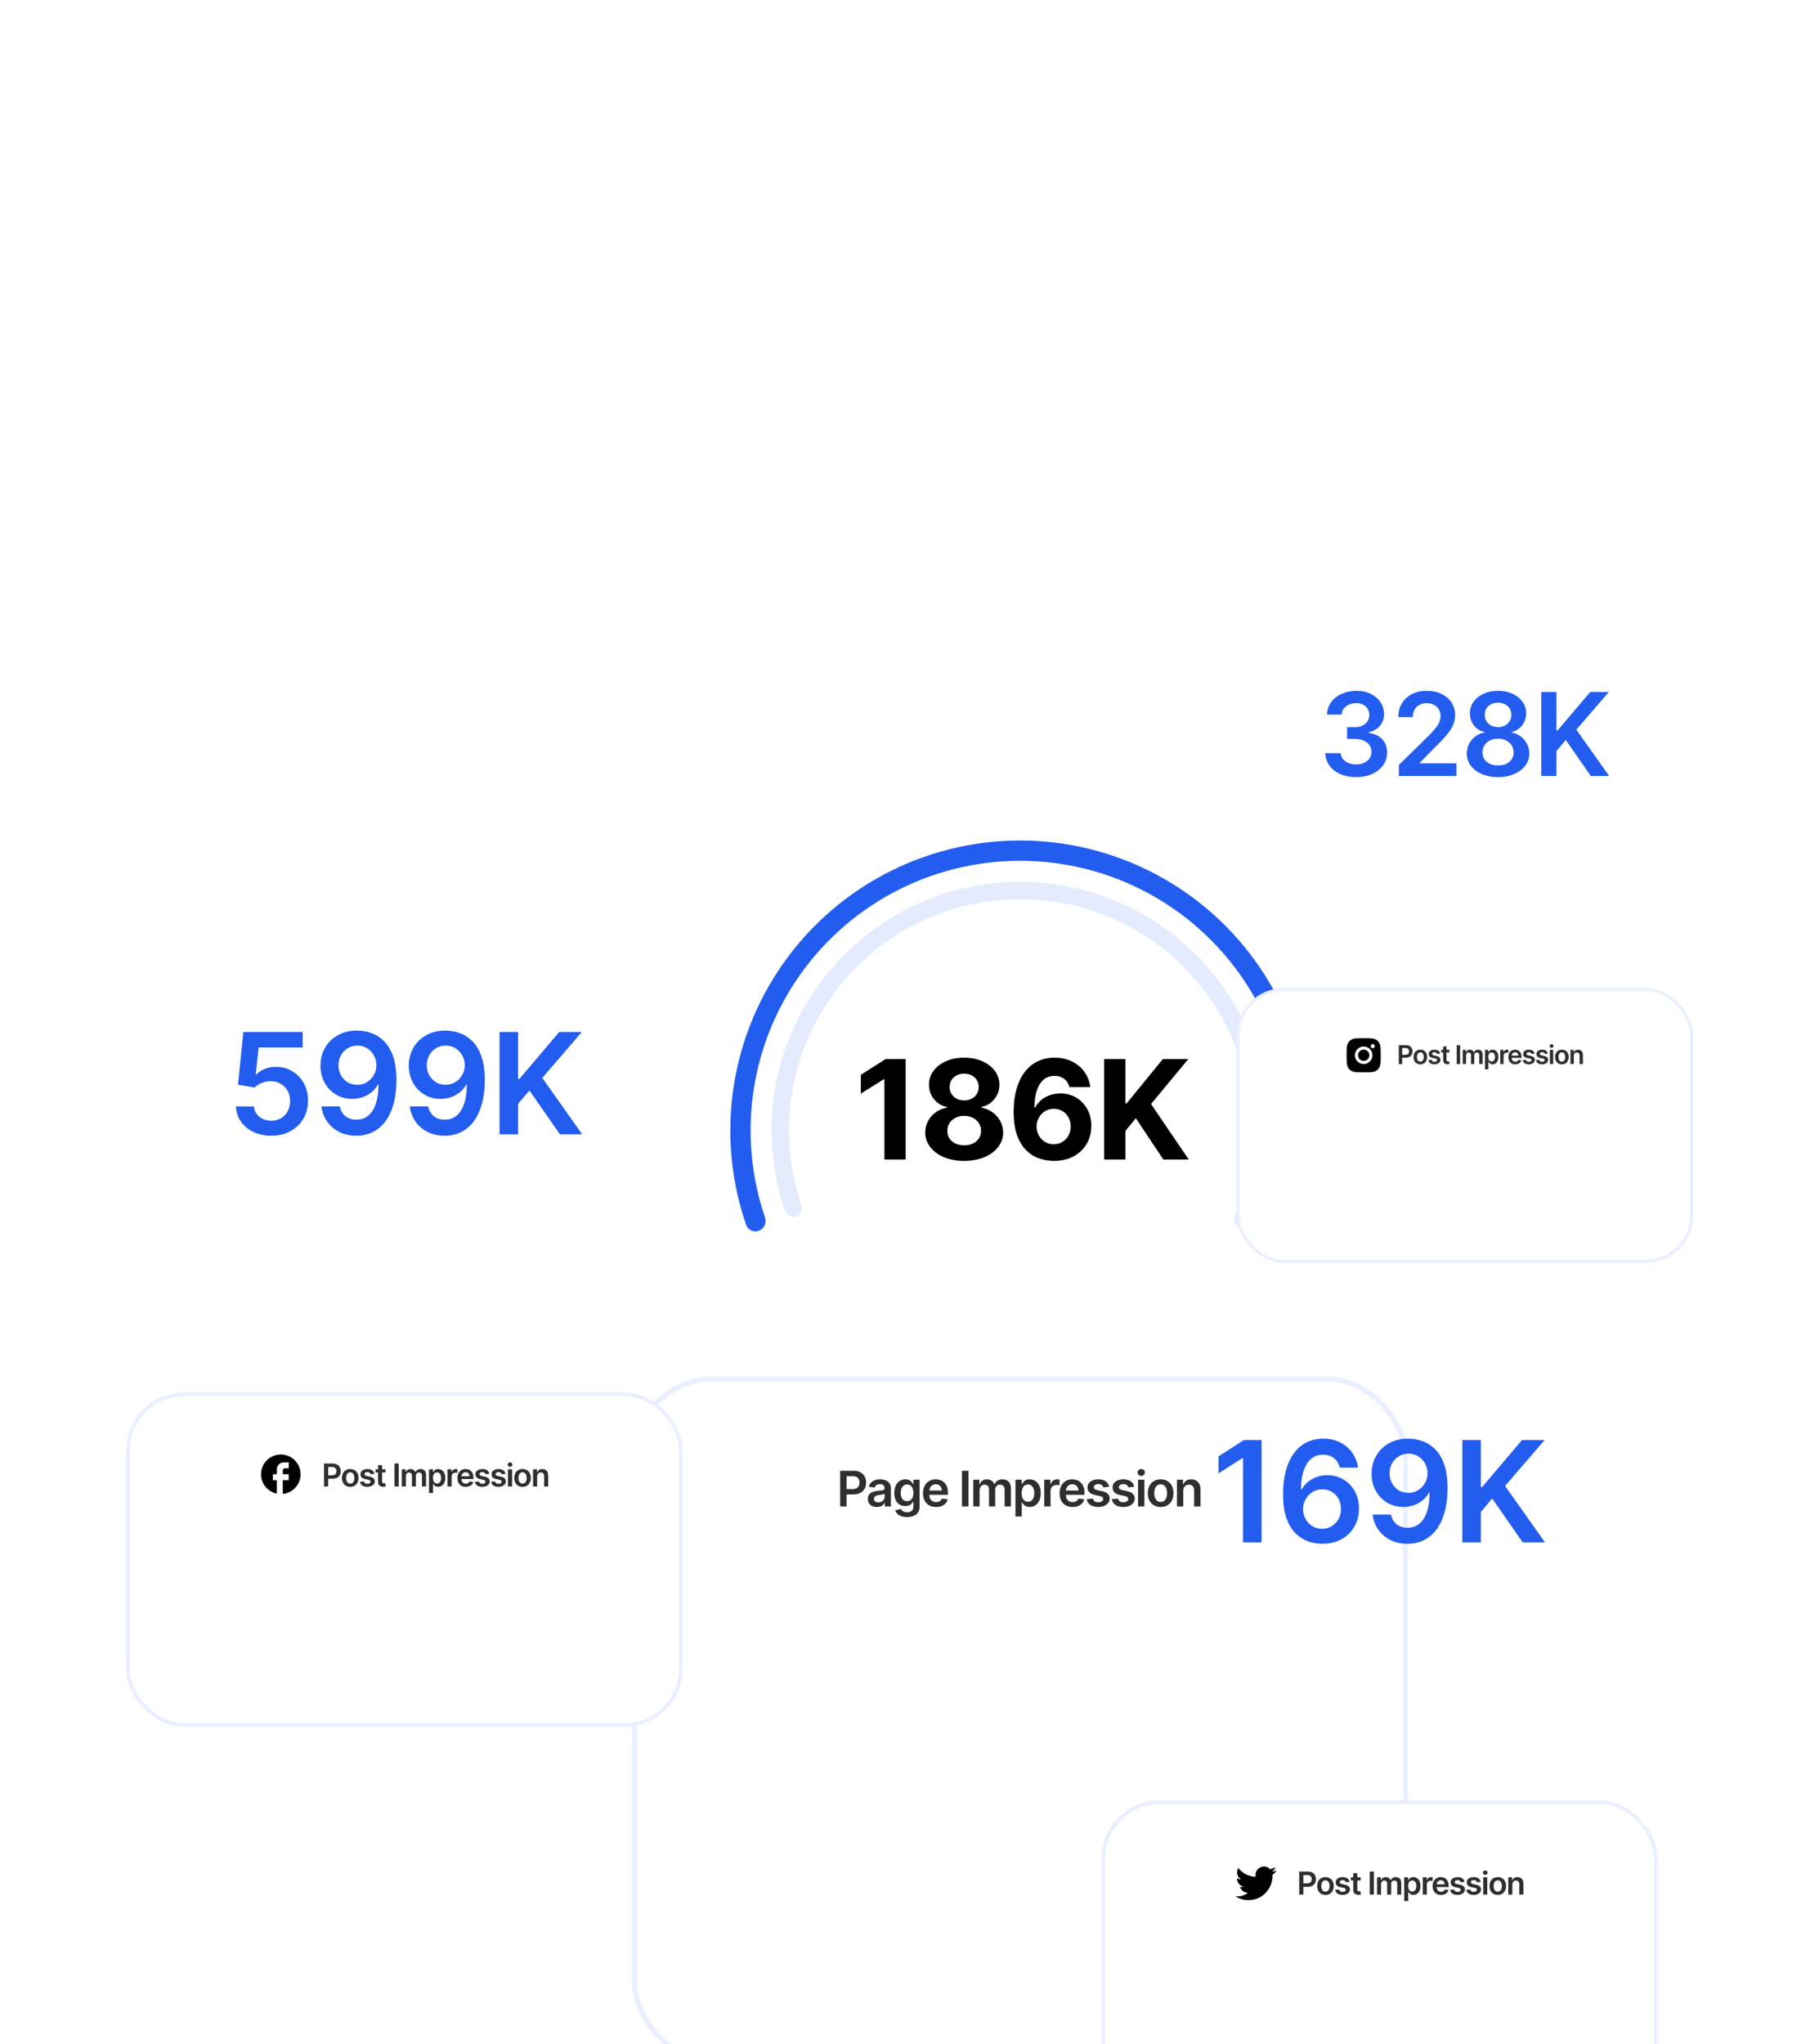 <?xml version="1.0" encoding="UTF-8"?>
<svg xmlns="http://www.w3.org/2000/svg" width="519" height="583" viewBox="0 0 519 583" fill="none">
  <g clip-path="url(#clip0_918_1008)">
    <g filter="url(#filter0_dddd_918_1008)">
      <rect x="180.375" y="189.125" width="221.375" height="196" rx="23.084" fill="white"></rect>
      <rect x="181.096" y="189.846" width="219.932" height="194.557" rx="22.363" stroke="#235DF0" stroke-opacity="0.1" stroke-width="1.443"></rect>
      <path d="M239.71 226.209V216.027H243.528C244.31 216.027 244.967 216.173 245.497 216.465C246.031 216.756 246.433 217.157 246.705 217.668C246.98 218.175 247.118 218.752 247.118 219.398C247.118 220.051 246.98 220.631 246.705 221.138C246.43 221.645 246.024 222.044 245.487 222.336C244.95 222.624 244.289 222.769 243.503 222.769H240.973V221.252H243.255C243.712 221.252 244.087 221.173 244.378 221.014C244.67 220.855 244.885 220.636 245.025 220.357C245.167 220.079 245.238 219.759 245.238 219.398C245.238 219.037 245.167 218.718 245.025 218.443C244.885 218.168 244.668 217.954 244.373 217.802C244.082 217.646 243.705 217.568 243.245 217.568H241.554V226.209H239.71ZM250.167 226.363C249.683 226.363 249.247 226.277 248.859 226.105C248.475 225.929 248.17 225.67 247.945 225.329C247.722 224.988 247.611 224.567 247.611 224.066C247.611 223.635 247.691 223.279 247.85 222.997C248.009 222.716 248.226 222.49 248.501 222.321C248.776 222.152 249.086 222.025 249.431 221.938C249.779 221.849 250.139 221.784 250.51 221.744C250.957 221.698 251.32 221.657 251.599 221.62C251.877 221.58 252.079 221.521 252.205 221.441C252.334 221.358 252.399 221.231 252.399 221.058V221.029C252.399 220.654 252.288 220.364 252.066 220.159C251.844 219.953 251.524 219.85 251.106 219.85C250.666 219.85 250.316 219.946 250.057 220.139C249.802 220.331 249.63 220.558 249.54 220.82L247.86 220.581C247.993 220.117 248.211 219.729 248.516 219.418C248.821 219.103 249.194 218.868 249.635 218.712C250.076 218.553 250.563 218.473 251.096 218.473C251.464 218.473 251.831 218.516 252.195 218.602C252.56 218.689 252.893 218.831 253.195 219.03C253.496 219.226 253.738 219.492 253.92 219.83C254.106 220.169 254.199 220.591 254.199 221.098V226.209H252.469V225.16H252.409C252.3 225.372 252.145 225.571 251.947 225.757C251.751 225.939 251.504 226.086 251.206 226.199C250.911 226.308 250.565 226.363 250.167 226.363ZM250.634 225.041C250.995 225.041 251.309 224.969 251.574 224.827C251.839 224.681 252.043 224.489 252.185 224.25C252.331 224.012 252.404 223.751 252.404 223.47V222.57C252.348 222.616 252.252 222.659 252.116 222.699C251.983 222.739 251.834 222.774 251.668 222.803C251.503 222.833 251.338 222.86 251.176 222.883C251.014 222.906 250.873 222.926 250.753 222.943C250.485 222.979 250.245 223.039 250.033 223.122C249.82 223.204 249.653 223.32 249.53 223.47C249.408 223.615 249.346 223.804 249.346 224.036C249.346 224.368 249.467 224.618 249.709 224.787C249.951 224.956 250.26 225.041 250.634 225.041ZM258.795 229.232C258.149 229.232 257.594 229.144 257.13 228.968C256.666 228.796 256.293 228.564 256.011 228.272C255.73 227.981 255.534 227.657 255.425 227.303L257.045 226.91C257.118 227.059 257.224 227.207 257.364 227.352C257.503 227.502 257.69 227.624 257.925 227.72C258.164 227.82 258.464 227.869 258.825 227.869C259.336 227.869 259.758 227.745 260.093 227.497C260.428 227.251 260.595 226.847 260.595 226.284V224.837H260.506C260.413 225.022 260.277 225.213 260.098 225.409C259.922 225.604 259.689 225.768 259.397 225.901C259.109 226.033 258.746 226.1 258.308 226.1C257.721 226.1 257.19 225.962 256.712 225.687C256.238 225.409 255.86 224.994 255.579 224.444C255.3 223.891 255.161 223.198 255.161 222.366C255.161 221.527 255.3 220.82 255.579 220.243C255.86 219.663 256.24 219.224 256.717 218.926C257.194 218.624 257.726 218.473 258.313 218.473C258.761 218.473 259.128 218.549 259.417 218.702C259.708 218.851 259.94 219.032 260.113 219.244C260.285 219.453 260.416 219.65 260.506 219.835H260.605V218.573H262.38V226.333C262.38 226.986 262.224 227.526 261.913 227.954C261.601 228.382 261.175 228.701 260.635 228.914C260.095 229.126 259.481 229.232 258.795 229.232ZM258.81 224.688C259.191 224.688 259.516 224.595 259.785 224.409C260.053 224.224 260.257 223.957 260.396 223.609C260.535 223.261 260.605 222.843 260.605 222.356C260.605 221.875 260.535 221.454 260.396 221.093C260.26 220.732 260.058 220.452 259.79 220.253C259.524 220.051 259.198 219.95 258.81 219.95C258.409 219.95 258.074 220.054 257.806 220.263C257.538 220.472 257.335 220.758 257.199 221.123C257.064 221.484 256.996 221.895 256.996 222.356C256.996 222.823 257.064 223.233 257.199 223.584C257.339 223.932 257.542 224.204 257.811 224.399C258.083 224.592 258.416 224.688 258.81 224.688ZM267.071 226.358C266.305 226.358 265.644 226.199 265.087 225.881C264.534 225.559 264.108 225.105 263.81 224.519C263.511 223.929 263.362 223.234 263.362 222.436C263.362 221.65 263.511 220.961 263.81 220.367C264.111 219.771 264.532 219.307 265.072 218.975C265.613 218.641 266.247 218.473 266.976 218.473C267.447 218.473 267.891 218.549 268.309 218.702C268.73 218.851 269.101 219.083 269.422 219.398C269.747 219.713 270.002 220.114 270.188 220.601C270.374 221.085 270.466 221.662 270.466 222.331V222.883H264.207V221.67H268.741C268.738 221.325 268.663 221.019 268.518 220.75C268.372 220.478 268.168 220.265 267.906 220.109C267.648 219.953 267.346 219.875 267.001 219.875C266.633 219.875 266.31 219.965 266.032 220.144C265.753 220.319 265.536 220.551 265.381 220.84C265.228 221.125 265.15 221.438 265.147 221.779V222.838C265.147 223.282 265.228 223.664 265.39 223.982C265.553 224.297 265.78 224.539 266.072 224.708C266.363 224.873 266.705 224.956 267.096 224.956C267.358 224.956 267.595 224.92 267.807 224.847C268.019 224.771 268.203 224.66 268.359 224.514C268.514 224.368 268.632 224.187 268.711 223.972L270.392 224.161C270.286 224.605 270.084 224.993 269.785 225.324C269.49 225.652 269.113 225.907 268.652 226.09C268.191 226.269 267.664 226.358 267.071 226.358ZM276.317 216.027V226.209H274.473V216.027H276.317ZM277.701 226.209V218.573H279.421V219.87H279.511C279.67 219.433 279.933 219.091 280.301 218.846C280.669 218.597 281.108 218.473 281.619 218.473C282.136 218.473 282.572 218.599 282.926 218.851C283.284 219.1 283.536 219.439 283.682 219.87H283.761C283.931 219.446 284.216 219.108 284.617 218.856C285.021 218.601 285.5 218.473 286.053 218.473C286.756 218.473 287.329 218.695 287.774 219.139C288.218 219.584 288.44 220.231 288.44 221.083V226.209H286.635V221.362C286.635 220.888 286.509 220.541 286.257 220.323C286.005 220.101 285.697 219.99 285.332 219.99C284.898 219.99 284.559 220.125 284.313 220.397C284.071 220.666 283.95 221.015 283.95 221.446V226.209H282.185V221.287C282.185 220.893 282.066 220.578 281.828 220.343C281.592 220.107 281.284 219.99 280.903 219.99C280.644 219.99 280.409 220.056 280.197 220.188C279.985 220.318 279.816 220.502 279.69 220.74C279.564 220.976 279.501 221.251 279.501 221.566V226.209H277.701ZM289.731 229.073V218.573H291.501V219.835H291.606C291.699 219.65 291.829 219.453 291.998 219.244C292.168 219.032 292.396 218.851 292.685 218.702C292.973 218.549 293.341 218.473 293.788 218.473C294.378 218.473 294.91 218.624 295.384 218.926C295.861 219.224 296.239 219.666 296.518 220.253C296.799 220.836 296.94 221.552 296.94 222.401C296.94 223.239 296.803 223.952 296.528 224.539C296.253 225.125 295.878 225.573 295.404 225.881C294.93 226.189 294.393 226.343 293.793 226.343C293.356 226.343 292.993 226.27 292.704 226.124C292.416 225.979 292.184 225.803 292.008 225.597C291.836 225.389 291.702 225.191 291.606 225.006H291.531V229.073H289.731ZM291.496 222.391C291.496 222.885 291.566 223.317 291.705 223.688C291.848 224.06 292.052 224.35 292.317 224.558C292.585 224.764 292.91 224.867 293.291 224.867C293.689 224.867 294.022 224.761 294.29 224.548C294.559 224.333 294.761 224.04 294.897 223.669C295.036 223.294 295.106 222.868 295.106 222.391C295.106 221.917 295.038 221.496 294.902 221.128C294.766 220.76 294.564 220.472 294.295 220.263C294.027 220.054 293.692 219.95 293.291 219.95C292.907 219.95 292.58 220.051 292.312 220.253C292.043 220.455 291.839 220.739 291.7 221.103C291.564 221.468 291.496 221.897 291.496 222.391ZM297.947 226.209V218.573H299.692V219.845H299.772C299.911 219.405 300.15 219.065 300.488 218.826C300.829 218.584 301.219 218.463 301.656 218.463C301.756 218.463 301.867 218.468 301.989 218.478C302.115 218.485 302.22 218.496 302.302 218.513V220.169C302.226 220.142 302.105 220.119 301.94 220.099C301.777 220.076 301.62 220.064 301.467 220.064C301.139 220.064 300.844 220.135 300.582 220.278C300.324 220.417 300.12 220.611 299.971 220.86C299.822 221.108 299.747 221.395 299.747 221.72V226.209H297.947ZM306.03 226.358C305.265 226.358 304.603 226.199 304.047 225.881C303.493 225.559 303.067 225.105 302.769 224.519C302.471 223.929 302.321 223.234 302.321 222.436C302.321 221.65 302.471 220.961 302.769 220.367C303.07 219.771 303.491 219.307 304.032 218.975C304.572 218.641 305.207 218.473 305.936 218.473C306.406 218.473 306.851 218.549 307.268 218.702C307.689 218.851 308.06 219.083 308.382 219.398C308.707 219.713 308.962 220.114 309.147 220.601C309.333 221.085 309.426 221.662 309.426 222.331V222.883H303.167V221.67H307.701C307.697 221.325 307.623 221.019 307.477 220.75C307.331 220.478 307.127 220.265 306.865 220.109C306.607 219.953 306.305 219.875 305.961 219.875C305.593 219.875 305.27 219.965 304.991 220.144C304.713 220.319 304.496 220.551 304.34 220.84C304.187 221.125 304.11 221.438 304.106 221.779V222.838C304.106 223.282 304.187 223.664 304.35 223.982C304.512 224.297 304.739 224.539 305.031 224.708C305.323 224.873 305.664 224.956 306.055 224.956C306.317 224.956 306.554 224.92 306.766 224.847C306.978 224.771 307.162 224.66 307.318 224.514C307.474 224.368 307.591 224.187 307.671 223.972L309.351 224.161C309.245 224.605 309.043 224.993 308.745 225.324C308.45 225.652 308.072 225.907 307.611 226.09C307.15 226.269 306.623 226.358 306.03 226.358ZM316.45 220.591L314.809 220.77C314.763 220.604 314.682 220.449 314.566 220.303C314.453 220.157 314.3 220.039 314.108 219.95C313.916 219.86 313.681 219.816 313.402 219.816C313.028 219.816 312.713 219.897 312.458 220.059C312.206 220.222 312.081 220.432 312.085 220.691C312.081 220.913 312.163 221.093 312.328 221.232C312.497 221.372 312.776 221.486 313.164 221.575L314.466 221.854C315.189 222.01 315.726 222.257 316.077 222.595C316.432 222.933 316.61 223.375 316.614 223.922C316.61 224.403 316.47 224.827 316.191 225.195C315.916 225.559 315.533 225.844 315.043 226.05C314.552 226.255 313.989 226.358 313.352 226.358C312.418 226.358 311.665 226.163 311.095 225.771C310.525 225.377 310.186 224.829 310.076 224.126L311.831 223.957C311.911 224.302 312.08 224.562 312.338 224.737C312.597 224.913 312.933 225.001 313.347 225.001C313.775 225.001 314.118 224.913 314.377 224.737C314.638 224.562 314.769 224.345 314.769 224.086C314.769 223.867 314.685 223.687 314.516 223.544C314.35 223.402 314.092 223.292 313.74 223.216L312.438 222.943C311.705 222.79 311.163 222.533 310.812 222.172C310.461 221.807 310.287 221.347 310.29 220.79C310.287 220.319 310.414 219.912 310.673 219.567C310.935 219.219 311.298 218.95 311.762 218.762C312.229 218.569 312.767 218.473 313.377 218.473C314.272 218.473 314.976 218.664 315.49 219.045C316.007 219.426 316.327 219.941 316.45 220.591ZM323.599 220.591L321.959 220.77C321.912 220.604 321.831 220.449 321.715 220.303C321.602 220.157 321.45 220.039 321.258 219.95C321.065 219.86 320.83 219.816 320.552 219.816C320.177 219.816 319.862 219.897 319.607 220.059C319.355 220.222 319.231 220.432 319.234 220.691C319.231 220.913 319.312 221.093 319.478 221.232C319.647 221.372 319.925 221.486 320.313 221.575L321.616 221.854C322.338 222.01 322.875 222.257 323.226 222.595C323.581 222.933 323.76 223.375 323.763 223.922C323.76 224.403 323.619 224.827 323.341 225.195C323.066 225.559 322.683 225.844 322.192 226.05C321.702 226.255 321.138 226.358 320.502 226.358C319.567 226.358 318.815 226.163 318.245 225.771C317.675 225.377 317.335 224.829 317.226 224.126L318.981 223.957C319.06 224.302 319.229 224.562 319.488 224.737C319.746 224.913 320.083 225.001 320.497 225.001C320.925 225.001 321.268 224.913 321.526 224.737C321.788 224.562 321.919 224.345 321.919 224.086C321.919 223.867 321.834 223.687 321.665 223.544C321.5 223.402 321.241 223.292 320.89 223.216L319.587 222.943C318.855 222.79 318.313 222.533 317.961 222.172C317.61 221.807 317.436 221.347 317.439 220.79C317.436 220.319 317.564 219.912 317.822 219.567C318.084 219.219 318.447 218.95 318.911 218.762C319.378 218.569 319.917 218.473 320.527 218.473C321.422 218.473 322.126 218.664 322.64 219.045C323.157 219.426 323.477 219.941 323.599 220.591ZM324.713 226.209V218.573H326.513V226.209H324.713ZM325.618 217.489C325.333 217.489 325.088 217.394 324.882 217.205C324.677 217.013 324.574 216.783 324.574 216.514C324.574 216.243 324.677 216.012 324.882 215.823C325.088 215.631 325.333 215.535 325.618 215.535C325.906 215.535 326.152 215.631 326.354 215.823C326.559 216.012 326.662 216.243 326.662 216.514C326.662 216.783 326.559 217.013 326.354 217.205C326.152 217.394 325.906 217.489 325.618 217.489ZM331.16 226.358C330.415 226.358 329.768 226.194 329.222 225.866C328.675 225.538 328.25 225.079 327.949 224.489C327.65 223.899 327.501 223.209 327.501 222.421C327.501 221.632 327.65 220.941 327.949 220.347C328.25 219.754 328.675 219.294 329.222 218.965C329.768 218.637 330.415 218.473 331.16 218.473C331.906 218.473 332.552 218.637 333.099 218.965C333.646 219.294 334.069 219.754 334.367 220.347C334.669 220.941 334.82 221.632 334.82 222.421C334.82 223.209 334.669 223.899 334.367 224.489C334.069 225.079 333.646 225.538 333.099 225.866C332.552 226.194 331.906 226.358 331.16 226.358ZM331.17 224.916C331.575 224.916 331.913 224.805 332.185 224.583C332.456 224.358 332.659 224.056 332.791 223.678C332.927 223.301 332.995 222.88 332.995 222.416C332.995 221.948 332.927 221.526 332.791 221.148C332.659 220.767 332.456 220.463 332.185 220.238C331.913 220.013 331.575 219.9 331.17 219.9C330.756 219.9 330.411 220.013 330.136 220.238C329.864 220.463 329.661 220.767 329.525 221.148C329.392 221.526 329.326 221.948 329.326 222.416C329.326 222.88 329.392 223.301 329.525 223.678C329.661 224.056 329.864 224.358 330.136 224.583C330.411 224.805 330.756 224.916 331.17 224.916ZM337.613 221.735V226.209H335.813V218.573H337.533V219.87H337.623C337.798 219.443 338.078 219.103 338.463 218.851C338.851 218.599 339.329 218.473 339.9 218.473C340.427 218.473 340.886 218.586 341.277 218.811C341.671 219.037 341.976 219.363 342.191 219.791C342.41 220.218 342.518 220.737 342.515 221.347V226.209H340.715V221.625C340.715 221.115 340.582 220.715 340.317 220.427C340.055 220.139 339.692 219.994 339.228 219.994C338.914 219.994 338.633 220.064 338.388 220.203C338.146 220.339 337.956 220.536 337.816 220.795C337.681 221.053 337.613 221.367 337.613 221.735Z" fill="#2E2E2E"></path>
    </g>
    <path d="M258.4 302.035V330.693H252.341V307.787H252.173L245.61 311.901V306.527L252.705 302.035H258.4ZM275.1 331.085C272.945 331.085 271.028 330.735 269.349 330.036C267.679 329.327 266.369 328.361 265.417 327.139C264.465 325.917 263.99 324.532 263.99 322.983C263.99 321.789 264.26 320.693 264.801 319.695C265.352 318.687 266.098 317.852 267.04 317.19C267.982 316.518 269.037 316.089 270.203 315.903V315.707C268.673 315.399 267.432 314.657 266.48 313.482C265.529 312.297 265.053 310.921 265.053 309.354C265.053 307.871 265.487 306.55 266.355 305.394C267.222 304.228 268.412 303.313 269.923 302.651C271.443 301.979 273.169 301.644 275.1 301.644C277.031 301.644 278.752 301.979 280.264 302.651C281.784 303.323 282.978 304.242 283.846 305.408C284.714 306.564 285.152 307.88 285.161 309.354C285.152 310.93 284.667 312.306 283.706 313.482C282.745 314.657 281.514 315.399 280.012 315.707V315.903C281.159 316.089 282.199 316.518 283.132 317.19C284.075 317.852 284.821 318.687 285.371 319.695C285.931 320.693 286.216 321.789 286.225 322.983C286.216 324.532 285.735 325.917 284.784 327.139C283.832 328.361 282.517 329.327 280.837 330.036C279.168 330.735 277.255 331.085 275.1 331.085ZM275.1 326.635C276.061 326.635 276.901 326.463 277.619 326.118C278.337 325.763 278.897 325.278 279.298 324.662C279.709 324.037 279.914 323.319 279.914 322.507C279.914 321.677 279.704 320.945 279.284 320.31C278.864 319.667 278.295 319.163 277.577 318.799C276.859 318.426 276.033 318.239 275.1 318.239C274.177 318.239 273.351 318.426 272.623 318.799C271.896 319.163 271.322 319.667 270.902 320.31C270.492 320.945 270.287 321.677 270.287 322.507C270.287 323.319 270.487 324.037 270.888 324.662C271.289 325.278 271.854 325.763 272.582 326.118C273.309 326.463 274.149 326.635 275.1 326.635ZM275.1 313.832C275.903 313.832 276.616 313.668 277.241 313.342C277.866 313.015 278.356 312.563 278.711 311.985C279.065 311.406 279.242 310.739 279.242 309.983C279.242 309.237 279.065 308.584 278.711 308.024C278.356 307.455 277.871 307.012 277.255 306.695C276.64 306.369 275.921 306.205 275.1 306.205C274.289 306.205 273.57 306.369 272.945 306.695C272.32 307.012 271.831 307.455 271.476 308.024C271.131 308.584 270.958 309.237 270.958 309.983C270.958 310.739 271.136 311.406 271.49 311.985C271.845 312.563 272.334 313.015 272.959 313.342C273.584 313.668 274.298 313.832 275.1 313.832ZM300.658 331.085C299.184 331.076 297.762 330.829 296.39 330.344C295.028 329.858 293.806 329.07 292.724 327.979C291.642 326.887 290.784 325.441 290.149 323.641C289.524 321.84 289.212 319.629 289.212 317.008C289.221 314.601 289.496 312.451 290.037 310.557C290.588 308.654 291.371 307.04 292.388 305.716C293.414 304.391 294.641 303.383 296.068 302.693C297.496 301.993 299.096 301.644 300.868 301.644C302.78 301.644 304.469 302.017 305.934 302.763C307.398 303.5 308.574 304.503 309.46 305.772C310.355 307.04 310.896 308.463 311.083 310.039H305.108C304.875 309.041 304.385 308.258 303.639 307.689C302.892 307.12 301.969 306.835 300.868 306.835C299.002 306.835 297.584 307.647 296.614 309.27C295.653 310.893 295.163 313.099 295.145 315.889H295.341C295.77 315.04 296.348 314.317 297.076 313.72C297.813 313.113 298.648 312.652 299.581 312.334C300.523 312.008 301.516 311.845 302.561 311.845C304.259 311.845 305.77 312.246 307.095 313.048C308.42 313.841 309.464 314.932 310.229 316.322C310.994 317.712 311.377 319.303 311.377 321.094C311.377 323.034 310.924 324.76 310.02 326.272C309.124 327.783 307.869 328.968 306.255 329.826C304.651 330.675 302.785 331.094 300.658 331.085ZM300.63 326.327C301.563 326.327 302.398 326.104 303.135 325.656C303.872 325.208 304.45 324.602 304.87 323.837C305.29 323.072 305.5 322.214 305.5 321.262C305.5 320.31 305.29 319.457 304.87 318.701C304.46 317.946 303.891 317.344 303.163 316.896C302.435 316.448 301.605 316.224 300.672 316.224C299.972 316.224 299.324 316.355 298.727 316.616C298.139 316.877 297.622 317.241 297.174 317.708C296.735 318.174 296.39 318.715 296.138 319.331C295.886 319.937 295.761 320.586 295.761 321.276C295.761 322.2 295.97 323.044 296.39 323.809C296.819 324.574 297.398 325.185 298.125 325.642C298.862 326.099 299.697 326.327 300.63 326.327ZM315.039 330.693V302.035H321.098V314.671H321.476L331.789 302.035H339.051L328.416 314.867L339.177 330.693H331.929L324.078 318.911L321.098 322.549V330.693H315.039Z" fill="black"></path>
    <path d="M363.958 354.852C365.418 355.502 367.133 354.847 367.732 353.365C372.453 341.675 374.444 329.048 373.536 316.449C372.558 302.886 368.25 289.773 360.994 278.273C353.738 266.773 343.757 257.24 331.937 250.518C320.116 243.796 306.82 240.093 293.227 239.737C279.634 239.381 266.162 242.383 254.006 248.477C241.85 254.571 231.384 263.569 223.536 274.674C215.688 285.779 210.7 298.647 209.014 312.14C207.447 324.675 208.774 337.389 212.877 349.31C213.398 350.821 215.077 351.565 216.569 350.992V350.992C218.061 350.419 218.8 348.747 218.284 347.234C214.52 336.204 213.308 324.449 214.756 312.858C216.325 300.31 220.964 288.342 228.263 278.014C235.562 267.687 245.295 259.319 256.6 253.651C267.905 247.984 280.434 245.192 293.076 245.523C305.717 245.854 318.083 249.298 329.076 255.549C340.069 261.8 349.351 270.666 356.099 281.362C362.847 292.057 366.854 304.251 367.763 316.865C368.603 328.515 366.778 340.191 362.441 351.009C361.847 352.493 362.498 354.201 363.958 354.852V354.852Z" fill="#235DF0"></path>
    <path d="M353.578 350.231C354.83 350.789 356.301 350.227 356.815 348.956C360.864 338.931 362.571 328.102 361.792 317.297C360.953 305.665 357.259 294.42 351.036 284.557C344.813 274.695 336.254 266.519 326.117 260.754C315.979 254.99 304.577 251.814 292.919 251.509C281.261 251.203 269.708 253.778 259.283 259.004C248.858 264.23 239.882 271.947 233.152 281.47C226.421 290.994 222.143 302.03 220.697 313.602C219.353 324.352 220.492 335.256 224.011 345.479C224.457 346.775 225.897 347.412 227.176 346.921V346.921C228.456 346.43 229.09 344.996 228.648 343.699C225.419 334.239 224.38 324.158 225.622 314.218C226.967 303.456 230.946 293.192 237.205 284.335C243.465 275.478 251.812 268.302 261.507 263.441C271.203 258.581 281.947 256.186 292.789 256.47C303.631 256.754 314.235 259.708 323.663 265.069C333.091 270.43 341.051 278.033 346.838 287.206C352.626 296.378 356.061 306.836 356.842 317.654C357.562 327.645 355.997 337.658 352.277 346.936C351.767 348.208 352.326 349.674 353.578 350.231V350.231Z" fill="#E4EBFD"></path>
    <g filter="url(#filter1_dddd_918_1008)">
      <rect x="352.75" y="162" width="130.375" height="78.328" rx="13.595" fill="white"></rect>
      <rect x="353.175" y="162.425" width="129.525" height="77.478" rx="13.17" stroke="#235DF0" stroke-opacity="0.1" stroke-width="0.85"></rect>
      <g clip-path="url(#clip1_918_1008)">
        <path d="M389.086 179.533C388.189 179.533 387.467 180.262 387.467 181.151C387.467 182.041 388.196 182.77 389.086 182.77C389.975 182.77 390.704 182.041 390.704 181.151C390.704 180.262 389.975 179.533 389.086 179.533ZM393.948 181.151C393.948 180.478 393.948 179.818 393.913 179.144C393.879 178.366 393.698 177.671 393.128 177.109C392.559 176.539 391.871 176.359 391.093 176.324C390.419 176.289 389.759 176.289 389.086 176.289C388.412 176.289 387.752 176.289 387.078 176.324C386.3 176.359 385.605 176.539 385.043 177.109C384.473 177.678 384.293 178.366 384.258 179.144C384.223 179.818 384.223 180.478 384.223 181.151C384.223 181.825 384.223 182.485 384.258 183.159C384.293 183.937 384.473 184.632 385.043 185.194C385.612 185.764 386.3 185.944 387.078 185.979C387.752 186.014 388.412 186.014 389.086 186.014C389.759 186.014 390.419 186.014 391.093 185.979C391.871 185.944 392.566 185.764 393.128 185.194C393.698 184.625 393.879 183.937 393.913 183.159C393.955 182.492 393.948 181.825 393.948 181.151ZM389.086 183.645C387.703 183.645 386.592 182.534 386.592 181.151C386.592 179.769 387.703 178.658 389.086 178.658C390.468 178.658 391.579 179.769 391.579 181.151C391.579 182.534 390.468 183.645 389.086 183.645ZM391.683 179.137C391.364 179.137 391.1 178.88 391.1 178.554C391.1 178.227 391.357 177.97 391.683 177.97C392.01 177.97 392.267 178.227 392.267 178.554C392.269 178.63 392.255 178.705 392.226 178.776C392.198 178.846 392.155 178.91 392.1 178.963C392.047 179.018 391.983 179.061 391.913 179.089C391.842 179.118 391.767 179.132 391.69 179.13L391.683 179.137Z" fill="black"></path>
      </g>
      <path d="M399.106 183.652V178.264H401.127C401.541 178.264 401.888 178.341 402.169 178.495C402.451 178.65 402.664 178.862 402.808 179.132C402.954 179.4 403.027 179.706 403.027 180.048C403.027 180.393 402.954 180.7 402.808 180.969C402.663 181.237 402.448 181.448 402.164 181.603C401.879 181.755 401.529 181.832 401.114 181.832H399.774V181.029H400.982C401.224 181.029 401.422 180.987 401.577 180.903C401.731 180.819 401.845 180.703 401.919 180.555C401.994 180.408 402.032 180.239 402.032 180.048C402.032 179.856 401.994 179.688 401.919 179.542C401.845 179.397 401.73 179.284 401.574 179.203C401.42 179.121 401.221 179.079 400.977 179.079H400.082V183.652H399.106ZM405.255 183.731C404.86 183.731 404.518 183.644 404.229 183.471C403.939 183.297 403.715 183.054 403.555 182.742C403.397 182.43 403.318 182.065 403.318 181.647C403.318 181.23 403.397 180.864 403.555 180.55C403.715 180.236 403.939 179.992 404.229 179.819C404.518 179.645 404.86 179.558 405.255 179.558C405.649 179.558 405.991 179.645 406.281 179.819C406.57 179.992 406.794 180.236 406.952 180.55C407.111 180.864 407.191 181.23 407.191 181.647C407.191 182.065 407.111 182.43 406.952 182.742C406.794 183.054 406.57 183.297 406.281 183.471C405.991 183.644 405.649 183.731 405.255 183.731ZM405.26 182.968C405.474 182.968 405.653 182.909 405.797 182.792C405.941 182.673 406.048 182.513 406.118 182.313C406.19 182.113 406.226 181.89 406.226 181.645C406.226 181.397 406.19 181.174 406.118 180.974C406.048 180.772 405.941 180.612 405.797 180.492C405.653 180.373 405.474 180.313 405.26 180.313C405.041 180.313 404.858 180.373 404.713 180.492C404.569 180.612 404.461 180.772 404.389 180.974C404.319 181.174 404.284 181.397 404.284 181.645C404.284 181.89 404.319 182.113 404.389 182.313C404.461 182.513 404.569 182.673 404.713 182.792C404.858 182.909 405.041 182.968 405.26 182.968ZM410.911 180.679L410.043 180.774C410.018 180.686 409.975 180.604 409.914 180.526C409.854 180.449 409.774 180.387 409.672 180.34C409.57 180.292 409.446 180.269 409.298 180.269C409.1 180.269 408.934 180.312 408.798 180.398C408.665 180.484 408.599 180.595 408.601 180.732C408.599 180.849 408.642 180.945 408.73 181.019C408.82 181.092 408.967 181.153 409.172 181.2L409.861 181.347C410.244 181.43 410.528 181.561 410.714 181.739C410.902 181.918 410.996 182.153 410.998 182.442C410.996 182.696 410.922 182.921 410.774 183.116C410.629 183.309 410.426 183.459 410.167 183.568C409.907 183.677 409.609 183.731 409.272 183.731C408.777 183.731 408.379 183.628 408.078 183.421C407.776 183.212 407.596 182.922 407.538 182.55L408.467 182.46C408.509 182.643 408.598 182.781 408.735 182.874C408.872 182.966 409.05 183.013 409.269 183.013C409.496 183.013 409.677 182.966 409.814 182.874C409.953 182.781 410.022 182.666 410.022 182.529C410.022 182.413 409.977 182.317 409.888 182.242C409.8 182.167 409.663 182.109 409.477 182.068L408.788 181.924C408.4 181.843 408.113 181.707 407.928 181.516C407.742 181.323 407.65 181.079 407.651 180.784C407.65 180.535 407.717 180.32 407.854 180.137C407.992 179.953 408.185 179.811 408.43 179.711C408.677 179.609 408.962 179.558 409.285 179.558C409.759 179.558 410.132 179.659 410.403 179.861C410.677 180.063 410.846 180.335 410.911 180.679ZM413.519 179.611V180.348H411.196V179.611H413.519ZM411.769 178.643H412.722V182.437C412.722 182.565 412.741 182.663 412.78 182.731C412.82 182.798 412.873 182.844 412.937 182.868C413.002 182.893 413.074 182.905 413.153 182.905C413.213 182.905 413.267 182.901 413.316 182.892C413.367 182.883 413.406 182.875 413.432 182.868L413.593 183.613C413.542 183.63 413.469 183.65 413.374 183.671C413.281 183.692 413.167 183.704 413.032 183.708C412.794 183.715 412.579 183.679 412.388 183.6C412.196 183.519 412.045 183.394 411.932 183.226C411.822 183.058 411.767 182.847 411.769 182.595V178.643ZM416.606 178.264V183.652H415.63V178.264H416.606ZM417.339 183.652V179.611H418.249V180.298H418.296C418.381 180.066 418.52 179.885 418.715 179.756C418.909 179.624 419.142 179.558 419.412 179.558C419.686 179.558 419.916 179.625 420.104 179.758C420.293 179.89 420.427 180.07 420.504 180.298H420.546C420.636 180.073 420.786 179.894 420.999 179.761C421.213 179.626 421.466 179.558 421.759 179.558C422.131 179.558 422.434 179.676 422.669 179.911C422.904 180.146 423.022 180.489 423.022 180.94V183.652H422.067V181.087C422.067 180.836 422 180.653 421.867 180.537C421.734 180.419 421.57 180.361 421.378 180.361C421.148 180.361 420.968 180.433 420.838 180.576C420.71 180.719 420.646 180.904 420.646 181.132V183.652H419.712V181.047C419.712 180.839 419.649 180.672 419.523 180.548C419.398 180.423 419.235 180.361 419.033 180.361C418.896 180.361 418.772 180.396 418.66 180.466C418.547 180.534 418.458 180.632 418.391 180.758C418.324 180.883 418.291 181.028 418.291 181.195V183.652H417.339ZM423.706 185.168V179.611H424.642V180.279H424.698C424.747 180.181 424.816 180.077 424.905 179.966C424.995 179.854 425.116 179.758 425.269 179.679C425.421 179.599 425.616 179.558 425.853 179.558C426.165 179.558 426.446 179.638 426.697 179.798C426.95 179.956 427.15 180.19 427.297 180.5C427.446 180.809 427.521 181.188 427.521 181.637C427.521 182.081 427.448 182.458 427.302 182.768C427.157 183.079 426.959 183.316 426.708 183.479C426.457 183.642 426.173 183.723 425.855 183.723C425.624 183.723 425.432 183.685 425.279 183.608C425.126 183.53 425.004 183.437 424.911 183.329C424.82 183.218 424.748 183.114 424.698 183.016H424.658V185.168H423.706ZM424.64 181.632C424.64 181.893 424.677 182.122 424.75 182.318C424.826 182.515 424.934 182.668 425.074 182.779C425.216 182.888 425.388 182.942 425.59 182.942C425.8 182.942 425.976 182.886 426.118 182.774C426.261 182.66 426.368 182.504 426.439 182.308C426.513 182.11 426.55 181.884 426.55 181.632C426.55 181.381 426.514 181.158 426.442 180.963C426.37 180.769 426.263 180.616 426.121 180.505C425.979 180.395 425.802 180.34 425.59 180.34C425.386 180.34 425.213 180.393 425.071 180.5C424.929 180.607 424.821 180.757 424.748 180.95C424.676 181.143 424.64 181.37 424.64 181.632ZM428.054 183.652V179.611H428.977V180.284H429.019C429.093 180.051 429.219 179.871 429.398 179.745C429.579 179.617 429.785 179.553 430.017 179.553C430.069 179.553 430.128 179.556 430.193 179.561C430.26 179.564 430.315 179.571 430.359 179.579V180.455C430.318 180.441 430.254 180.429 430.167 180.419C430.081 180.406 429.997 180.4 429.917 180.4C429.743 180.4 429.587 180.438 429.448 180.513C429.312 180.587 429.204 180.69 429.125 180.821C429.046 180.953 429.006 181.104 429.006 181.276V183.652H428.054ZM432.332 183.731C431.926 183.731 431.577 183.647 431.282 183.479C430.989 183.309 430.763 183.068 430.606 182.758C430.448 182.446 430.369 182.078 430.369 181.655C430.369 181.24 430.448 180.875 430.606 180.561C430.765 180.245 430.988 179.999 431.274 179.824C431.56 179.647 431.896 179.558 432.282 179.558C432.531 179.558 432.766 179.599 432.987 179.679C433.21 179.758 433.406 179.881 433.576 180.048C433.748 180.214 433.883 180.427 433.981 180.684C434.08 180.94 434.129 181.246 434.129 181.6V181.892H430.816V181.25H433.216C433.214 181.068 433.175 180.905 433.097 180.763C433.02 180.619 432.912 180.506 432.774 180.424C432.637 180.341 432.477 180.3 432.295 180.3C432.1 180.3 431.929 180.348 431.782 180.442C431.634 180.535 431.52 180.658 431.437 180.811C431.356 180.962 431.315 181.127 431.313 181.308V181.868C431.313 182.103 431.356 182.305 431.442 182.474C431.528 182.64 431.648 182.768 431.803 182.858C431.957 182.945 432.138 182.989 432.345 182.989C432.483 182.989 432.609 182.97 432.721 182.931C432.833 182.891 432.931 182.832 433.013 182.755C433.096 182.678 433.158 182.582 433.2 182.468L434.089 182.568C434.033 182.803 433.926 183.009 433.768 183.184C433.612 183.358 433.412 183.493 433.168 183.589C432.925 183.684 432.646 183.731 432.332 183.731ZM437.846 180.679L436.978 180.774C436.953 180.686 436.91 180.604 436.849 180.526C436.789 180.449 436.709 180.387 436.607 180.34C436.505 180.292 436.381 180.269 436.233 180.269C436.035 180.269 435.868 180.312 435.733 180.398C435.6 180.484 435.534 180.595 435.536 180.732C435.534 180.849 435.577 180.945 435.665 181.019C435.754 181.092 435.902 181.153 436.107 181.2L436.796 181.347C437.179 181.43 437.463 181.561 437.649 181.739C437.836 181.918 437.931 182.153 437.933 182.442C437.931 182.696 437.857 182.921 437.709 183.116C437.564 183.309 437.361 183.459 437.102 183.568C436.842 183.677 436.544 183.731 436.207 183.731C435.712 183.731 435.314 183.628 435.012 183.421C434.711 183.212 434.531 182.922 434.473 182.55L435.402 182.46C435.444 182.643 435.533 182.781 435.67 182.874C435.807 182.966 435.985 183.013 436.204 183.013C436.431 183.013 436.612 182.966 436.749 182.874C436.888 182.781 436.957 182.666 436.957 182.529C436.957 182.413 436.912 182.317 436.823 182.242C436.735 182.167 436.598 182.109 436.412 182.068L435.723 181.924C435.335 181.843 435.048 181.707 434.862 181.516C434.676 181.323 434.584 181.079 434.586 180.784C434.584 180.535 434.652 180.32 434.789 180.137C434.927 179.953 435.119 179.811 435.365 179.711C435.612 179.609 435.897 179.558 436.22 179.558C436.694 179.558 437.066 179.659 437.338 179.861C437.612 180.063 437.781 180.335 437.846 180.679ZM441.63 180.679L440.762 180.774C440.737 180.686 440.694 180.604 440.633 180.526C440.573 180.449 440.492 180.387 440.391 180.34C440.289 180.292 440.164 180.269 440.017 180.269C439.819 180.269 439.652 180.312 439.517 180.398C439.384 180.484 439.318 180.595 439.32 180.732C439.318 180.849 439.361 180.945 439.449 181.019C439.538 181.092 439.686 181.153 439.891 181.2L440.58 181.347C440.963 181.43 441.247 181.561 441.433 181.739C441.62 181.918 441.715 182.153 441.717 182.442C441.715 182.696 441.64 182.921 441.493 183.116C441.348 183.309 441.145 183.459 440.885 183.568C440.626 183.677 440.328 183.731 439.991 183.731C439.496 183.731 439.098 183.628 438.796 183.421C438.494 183.212 438.315 182.922 438.257 182.55L439.186 182.46C439.228 182.643 439.317 182.781 439.454 182.874C439.591 182.966 439.769 183.013 439.988 183.013C440.214 183.013 440.396 182.966 440.533 182.874C440.671 182.781 440.741 182.666 440.741 182.529C440.741 182.413 440.696 182.317 440.606 182.242C440.519 182.167 440.382 182.109 440.196 182.068L439.507 181.924C439.119 181.843 438.832 181.707 438.646 181.516C438.46 181.323 438.368 181.079 438.37 180.784C438.368 180.535 438.436 180.32 438.573 180.137C438.711 179.953 438.903 179.811 439.149 179.711C439.396 179.609 439.681 179.558 440.004 179.558C440.477 179.558 440.85 179.659 441.122 179.861C441.396 180.063 441.565 180.335 441.63 180.679ZM442.22 183.652V179.611H443.172V183.652H442.22ZM442.698 179.037C442.548 179.037 442.418 178.987 442.309 178.887C442.2 178.786 442.146 178.664 442.146 178.522C442.146 178.378 442.2 178.256 442.309 178.156C442.418 178.054 442.548 178.003 442.698 178.003C442.851 178.003 442.981 178.054 443.088 178.156C443.197 178.256 443.251 178.378 443.251 178.522C443.251 178.664 443.197 178.786 443.088 178.887C442.981 178.987 442.851 179.037 442.698 179.037ZM445.632 183.731C445.237 183.731 444.895 183.644 444.606 183.471C444.316 183.297 444.092 183.054 443.932 182.742C443.774 182.43 443.695 182.065 443.695 181.647C443.695 181.23 443.774 180.864 443.932 180.55C444.092 180.236 444.316 179.992 444.606 179.819C444.895 179.645 445.237 179.558 445.632 179.558C446.026 179.558 446.368 179.645 446.658 179.819C446.947 179.992 447.171 180.236 447.329 180.55C447.488 180.864 447.568 181.23 447.568 181.647C447.568 182.065 447.488 182.43 447.329 182.742C447.171 183.054 446.947 183.297 446.658 183.471C446.368 183.644 446.026 183.731 445.632 183.731ZM445.637 182.968C445.851 182.968 446.03 182.909 446.174 182.792C446.318 182.673 446.425 182.513 446.495 182.313C446.567 182.113 446.603 181.89 446.603 181.645C446.603 181.397 446.567 181.174 446.495 180.974C446.425 180.772 446.318 180.612 446.174 180.492C446.03 180.373 445.851 180.313 445.637 180.313C445.418 180.313 445.235 180.373 445.09 180.492C444.946 180.612 444.838 180.772 444.766 180.974C444.696 181.174 444.661 181.397 444.661 181.645C444.661 181.89 444.696 182.113 444.766 182.313C444.838 182.513 444.946 182.673 445.09 182.792C445.235 182.909 445.418 182.968 445.637 182.968ZM449.046 181.284V183.652H448.094V179.611H449.004V180.298H449.052C449.145 180.071 449.293 179.892 449.496 179.758C449.702 179.625 449.955 179.558 450.257 179.558C450.536 179.558 450.779 179.618 450.986 179.737C451.194 179.856 451.356 180.029 451.47 180.255C451.586 180.482 451.643 180.756 451.641 181.079V183.652H450.688V181.226C450.688 180.956 450.618 180.745 450.478 180.592C450.339 180.44 450.147 180.363 449.902 180.363C449.735 180.363 449.587 180.4 449.457 180.474C449.329 180.546 449.228 180.65 449.154 180.787C449.082 180.924 449.046 181.09 449.046 181.284Z" fill="#2E2E2E"></path>
    </g>
    <path d="M386.921 221.64C385.236 221.64 383.738 221.352 382.427 220.774C381.124 220.197 380.094 219.393 379.338 218.363C378.581 217.333 378.179 216.144 378.132 214.794H382.533C382.572 215.441 382.786 216.007 383.176 216.491C383.566 216.967 384.085 217.337 384.733 217.603C385.38 217.868 386.106 218.001 386.91 218.001C387.768 218.001 388.529 217.852 389.192 217.556C389.855 217.252 390.374 216.83 390.748 216.292C391.123 215.754 391.306 215.133 391.298 214.431C391.306 213.705 391.119 213.066 390.736 212.512C390.354 211.958 389.8 211.525 389.075 211.213C388.357 210.901 387.491 210.745 386.477 210.745H384.358V207.398H386.477C387.311 207.398 388.041 207.253 388.665 206.965C389.297 206.676 389.792 206.27 390.151 205.747C390.51 205.217 390.686 204.604 390.678 203.91C390.686 203.231 390.534 202.642 390.222 202.143C389.917 201.636 389.484 201.242 388.923 200.961C388.369 200.68 387.717 200.54 386.968 200.54C386.235 200.54 385.556 200.672 384.932 200.937C384.308 201.203 383.804 201.581 383.422 202.073C383.04 202.556 382.837 203.134 382.813 203.805H378.635C378.667 202.463 379.053 201.285 379.794 200.27C380.543 199.248 381.542 198.452 382.79 197.883C384.038 197.306 385.439 197.017 386.991 197.017C388.591 197.017 389.98 197.317 391.158 197.918C392.344 198.511 393.26 199.311 393.908 200.317C394.556 201.324 394.879 202.435 394.879 203.653C394.887 205.002 394.489 206.134 393.686 207.046C392.89 207.959 391.844 208.556 390.549 208.837V209.024C392.234 209.258 393.526 209.882 394.423 210.897C395.328 211.903 395.777 213.155 395.769 214.653C395.769 215.995 395.387 217.197 394.622 218.258C393.865 219.311 392.82 220.138 391.485 220.739C390.159 221.34 388.638 221.64 386.921 221.64ZM399.115 221.312V218.176L407.436 210.019C408.232 209.215 408.895 208.502 409.426 207.877C409.956 207.253 410.354 206.649 410.619 206.063C410.885 205.478 411.017 204.854 411.017 204.191C411.017 203.434 410.846 202.787 410.502 202.248C410.159 201.702 409.687 201.281 409.086 200.984C408.486 200.688 407.803 200.54 407.038 200.54C406.25 200.54 405.56 200.703 404.967 201.031C404.374 201.351 403.914 201.807 403.586 202.4C403.266 202.993 403.106 203.699 403.106 204.519H398.975C398.975 202.997 399.322 201.675 400.016 200.551C400.711 199.428 401.667 198.558 402.884 197.941C404.109 197.325 405.513 197.017 407.097 197.017C408.704 197.017 410.116 197.317 411.333 197.918C412.55 198.519 413.495 199.342 414.165 200.387C414.844 201.433 415.184 202.627 415.184 203.969C415.184 204.866 415.012 205.747 414.669 206.613C414.325 207.479 413.721 208.439 412.855 209.492C411.997 210.546 410.791 211.821 409.238 213.319L405.107 217.521V217.685H415.546V221.312H399.115ZM427.433 221.64C425.693 221.64 424.149 221.348 422.799 220.762C421.457 220.177 420.404 219.378 419.639 218.363C418.882 217.341 418.508 216.183 418.516 214.888C418.508 213.881 418.726 212.956 419.171 212.114C419.616 211.271 420.216 210.569 420.973 210.007C421.738 209.438 422.588 209.075 423.524 208.919V208.755C422.292 208.482 421.293 207.854 420.528 206.871C419.772 205.88 419.397 204.737 419.405 203.442C419.397 202.209 419.74 201.109 420.435 200.142C421.129 199.174 422.081 198.413 423.29 197.86C424.5 197.298 425.881 197.017 427.433 197.017C428.97 197.017 430.34 197.298 431.541 197.86C432.75 198.413 433.702 199.174 434.397 200.142C435.099 201.109 435.45 202.209 435.45 203.442C435.45 204.737 435.064 205.88 434.291 206.871C433.527 207.854 432.54 208.482 431.33 208.755V208.919C432.267 209.075 433.109 209.438 433.858 210.007C434.615 210.569 435.216 211.271 435.661 212.114C436.113 212.956 436.339 213.881 436.339 214.888C436.339 216.183 435.957 217.341 435.192 218.363C434.428 219.378 433.375 220.177 432.033 220.762C430.698 221.348 429.165 221.64 427.433 221.64ZM427.433 218.293C428.331 218.293 429.111 218.141 429.774 217.837C430.437 217.525 430.952 217.088 431.319 216.526C431.685 215.964 431.873 215.317 431.88 214.583C431.873 213.819 431.674 213.144 431.284 212.559C430.901 211.966 430.375 211.501 429.704 211.166C429.041 210.83 428.284 210.663 427.433 210.663C426.575 210.663 425.81 210.83 425.139 211.166C424.469 211.501 423.938 211.966 423.548 212.559C423.166 213.144 422.978 213.819 422.986 214.583C422.978 215.317 423.158 215.964 423.524 216.526C423.891 217.08 424.406 217.513 425.069 217.825C425.74 218.137 426.528 218.293 427.433 218.293ZM427.433 207.374C428.167 207.374 428.814 207.226 429.376 206.929C429.946 206.633 430.394 206.219 430.722 205.689C431.05 205.158 431.217 204.546 431.225 203.851C431.217 203.165 431.053 202.564 430.734 202.049C430.414 201.526 429.969 201.125 429.399 200.844C428.83 200.555 428.174 200.411 427.433 200.411C426.676 200.411 426.009 200.555 425.432 200.844C424.863 201.125 424.418 201.526 424.098 202.049C423.786 202.564 423.634 203.165 423.642 203.851C423.634 204.546 423.79 205.158 424.11 205.689C424.437 206.212 424.886 206.625 425.455 206.929C426.033 207.226 426.692 207.374 427.433 207.374ZM439.75 221.312V197.345H444.092V208.357H444.385L453.735 197.345H459.037L449.768 208.1L459.119 221.312H453.899L446.749 211.037L444.092 214.174V221.312H439.75Z" fill="#235DF0"></path>
    <g filter="url(#filter2_dddd_918_1008)">
      <rect x="36" y="251.25" width="158.749" height="95.375" rx="16.554" fill="white"></rect>
      <rect x="36.517" y="251.767" width="157.715" height="94.34" rx="16.037" stroke="#235DF0" stroke-opacity="0.1" stroke-width="1.035"></rect>
      <path d="M85.758 274.57C85.758 271.458 83.232 268.932 80.119 268.932C77.007 268.932 74.481 271.458 74.481 274.57C74.481 277.3 76.42 279.572 78.991 280.096V276.262H77.864V274.57H78.991V273.161C78.991 272.072 79.877 271.187 80.965 271.187H82.375V272.879H81.247C80.937 272.879 80.683 273.132 80.683 273.443V274.57H82.375V276.262H80.683V280.181C83.531 279.899 85.758 277.497 85.758 274.57Z" fill="black"></path>
      <path d="M92.445 278.07V271.509H94.905C95.409 271.509 95.832 271.603 96.174 271.791C96.518 271.979 96.777 272.237 96.952 272.566C97.13 272.893 97.218 273.265 97.218 273.681C97.218 274.102 97.13 274.476 96.952 274.802C96.775 275.129 96.513 275.387 96.167 275.575C95.821 275.76 95.395 275.853 94.889 275.853H93.258V274.876H94.729C95.024 274.876 95.265 274.825 95.453 274.722C95.641 274.62 95.78 274.479 95.869 274.299C95.961 274.12 96.007 273.914 96.007 273.681C96.007 273.448 95.961 273.243 95.869 273.066C95.78 272.889 95.64 272.751 95.45 272.653C95.262 272.552 95.019 272.502 94.722 272.502H93.633V278.07H92.445ZM99.931 278.166C99.451 278.166 99.034 278.061 98.682 277.849C98.329 277.638 98.056 277.342 97.862 276.962C97.669 276.582 97.573 276.137 97.573 275.629C97.573 275.121 97.669 274.675 97.862 274.293C98.056 273.911 98.329 273.614 98.682 273.402C99.034 273.191 99.451 273.085 99.931 273.085C100.412 273.085 100.828 273.191 101.181 273.402C101.533 273.614 101.805 273.911 101.998 274.293C102.192 274.675 102.289 275.121 102.289 275.629C102.289 276.137 102.192 276.582 101.998 276.962C101.805 277.342 101.533 277.638 101.181 277.849C100.828 278.061 100.412 278.166 99.931 278.166ZM99.938 277.237C100.198 277.237 100.416 277.166 100.591 277.023C100.766 276.877 100.897 276.683 100.982 276.44C101.07 276.196 101.113 275.925 101.113 275.626C101.113 275.325 101.07 275.052 100.982 274.809C100.897 274.563 100.766 274.368 100.591 274.223C100.416 274.077 100.198 274.005 99.938 274.005C99.671 274.005 99.448 274.077 99.271 274.223C99.096 274.368 98.965 274.563 98.877 274.809C98.792 275.052 98.749 275.325 98.749 275.626C98.749 275.925 98.792 276.196 98.877 276.44C98.965 276.683 99.096 276.877 99.271 277.023C99.448 277.166 99.671 277.237 99.938 277.237ZM106.819 274.45L105.762 274.565C105.732 274.459 105.679 274.358 105.605 274.264C105.532 274.17 105.434 274.094 105.31 274.037C105.186 273.979 105.034 273.95 104.855 273.95C104.614 273.95 104.411 274.003 104.246 274.107C104.084 274.212 104.004 274.347 104.006 274.514C104.004 274.657 104.056 274.774 104.163 274.863C104.272 274.953 104.451 275.027 104.701 275.084L105.541 275.264C106.006 275.364 106.352 275.523 106.579 275.741C106.807 275.959 106.922 276.244 106.925 276.597C106.922 276.906 106.832 277.18 106.652 277.417C106.475 277.652 106.228 277.835 105.912 277.968C105.596 278.1 105.233 278.166 104.823 278.166C104.221 278.166 103.736 278.04 103.368 277.788C103.001 277.534 102.782 277.181 102.712 276.728L103.843 276.619C103.894 276.841 104.003 277.009 104.169 277.122C104.336 277.235 104.553 277.292 104.82 277.292C105.095 277.292 105.316 277.235 105.483 277.122C105.652 277.009 105.736 276.869 105.736 276.702C105.736 276.561 105.682 276.445 105.573 276.353C105.466 276.261 105.299 276.191 105.073 276.142L104.233 275.965C103.761 275.867 103.412 275.702 103.186 275.469C102.959 275.234 102.847 274.937 102.849 274.578C102.847 274.275 102.929 274.012 103.096 273.79C103.265 273.566 103.499 273.393 103.798 273.271C104.099 273.147 104.446 273.085 104.839 273.085C105.416 273.085 105.869 273.208 106.201 273.454C106.534 273.699 106.74 274.031 106.819 274.45ZM109.994 273.149V274.046H107.165V273.149H109.994ZM107.864 271.97H109.023V276.59C109.023 276.746 109.047 276.866 109.094 276.949C109.143 277.03 109.207 277.086 109.286 277.116C109.365 277.145 109.453 277.16 109.549 277.16C109.621 277.16 109.688 277.155 109.747 277.144C109.809 277.134 109.856 277.124 109.888 277.116L110.084 278.022C110.022 278.044 109.933 278.067 109.818 278.093C109.705 278.118 109.566 278.133 109.401 278.138C109.111 278.146 108.849 278.102 108.616 278.006C108.384 277.908 108.199 277.756 108.062 277.551C107.928 277.346 107.861 277.09 107.864 276.782V271.97ZM113.753 271.509V278.07H112.565V271.509H113.753ZM114.645 278.07V273.149H115.754V273.985H115.811C115.914 273.704 116.084 273.484 116.321 273.325C116.558 273.165 116.841 273.085 117.17 273.085C117.503 273.085 117.784 273.166 118.012 273.329C118.243 273.489 118.405 273.708 118.499 273.985H118.551C118.659 273.712 118.843 273.494 119.102 273.332C119.362 273.167 119.671 273.085 120.027 273.085C120.48 273.085 120.85 273.228 121.136 273.514C121.422 273.801 121.565 274.218 121.565 274.767V278.07H120.402V274.947C120.402 274.641 120.321 274.418 120.159 274.277C119.996 274.134 119.798 274.062 119.563 274.062C119.283 274.062 119.064 274.15 118.906 274.325C118.75 274.498 118.672 274.723 118.672 275.001V278.07H117.535V274.899C117.535 274.644 117.458 274.441 117.304 274.29C117.153 274.138 116.954 274.062 116.708 274.062C116.542 274.062 116.39 274.105 116.253 274.19C116.117 274.274 116.008 274.392 115.927 274.546C115.845 274.698 115.805 274.875 115.805 275.078V278.07H114.645ZM122.398 279.916V273.149H123.538V273.963H123.606C123.665 273.843 123.75 273.716 123.859 273.582C123.968 273.445 124.115 273.329 124.301 273.233C124.487 273.134 124.724 273.085 125.012 273.085C125.392 273.085 125.735 273.182 126.04 273.377C126.348 273.569 126.592 273.854 126.771 274.232C126.952 274.608 127.043 275.069 127.043 275.616C127.043 276.157 126.955 276.616 126.777 276.994C126.6 277.372 126.359 277.66 126.053 277.859C125.748 278.057 125.402 278.157 125.015 278.157C124.733 278.157 124.499 278.11 124.314 278.016C124.128 277.922 123.978 277.809 123.865 277.676C123.754 277.542 123.667 277.415 123.606 277.295H123.557V279.916H122.398ZM123.535 275.61C123.535 275.928 123.58 276.207 123.67 276.446C123.761 276.685 123.893 276.872 124.064 277.007C124.237 277.139 124.446 277.205 124.692 277.205C124.948 277.205 125.163 277.137 125.336 277C125.509 276.861 125.639 276.672 125.726 276.433C125.816 276.192 125.861 275.917 125.861 275.61C125.861 275.304 125.817 275.033 125.73 274.796C125.642 274.559 125.512 274.373 125.339 274.239C125.166 274.104 124.95 274.037 124.692 274.037C124.444 274.037 124.233 274.102 124.06 274.232C123.887 274.362 123.756 274.545 123.666 274.78C123.579 275.015 123.535 275.292 123.535 275.61ZM127.692 278.07V273.149H128.817V273.969H128.868C128.958 273.685 129.112 273.466 129.329 273.313C129.549 273.157 129.8 273.079 130.082 273.079C130.146 273.079 130.218 273.082 130.297 273.088C130.378 273.093 130.445 273.1 130.499 273.111V274.178C130.45 274.161 130.372 274.146 130.265 274.133C130.16 274.118 130.059 274.11 129.961 274.11C129.749 274.11 129.559 274.156 129.39 274.248C129.224 274.338 129.092 274.463 128.996 274.623C128.9 274.783 128.852 274.968 128.852 275.177V278.07H127.692ZM132.901 278.166C132.408 278.166 131.982 278.064 131.623 277.859C131.266 277.652 130.992 277.359 130.799 276.981C130.607 276.601 130.511 276.153 130.511 275.639C130.511 275.132 130.607 274.688 130.799 274.306C130.994 273.921 131.265 273.622 131.613 273.409C131.961 273.193 132.37 273.085 132.84 273.085C133.143 273.085 133.43 273.134 133.699 273.233C133.97 273.329 134.209 273.478 134.416 273.681C134.626 273.884 134.79 274.142 134.91 274.456C135.029 274.768 135.089 275.14 135.089 275.571V275.927H131.056V275.145H133.978C133.975 274.923 133.927 274.726 133.833 274.553C133.739 274.377 133.608 274.24 133.439 274.139C133.273 274.039 133.078 273.989 132.856 273.989C132.619 273.989 132.411 274.046 132.231 274.162C132.052 274.275 131.912 274.424 131.812 274.61C131.714 274.794 131.663 274.996 131.661 275.216V275.898C131.661 276.184 131.714 276.43 131.818 276.635C131.923 276.838 132.069 276.994 132.257 277.103C132.445 277.21 132.665 277.263 132.917 277.263C133.086 277.263 133.239 277.239 133.375 277.192C133.512 277.143 133.63 277.072 133.731 276.978C133.831 276.884 133.907 276.767 133.958 276.629L135.041 276.75C134.973 277.037 134.843 277.286 134.65 277.5C134.46 277.711 134.217 277.876 133.92 277.993C133.623 278.109 133.283 278.166 132.901 278.166ZM139.616 274.45L138.558 274.565C138.529 274.459 138.476 274.358 138.401 274.264C138.329 274.17 138.231 274.094 138.107 274.037C137.983 273.979 137.831 273.95 137.652 273.95C137.41 273.95 137.207 274.003 137.043 274.107C136.881 274.212 136.801 274.347 136.803 274.514C136.801 274.657 136.853 274.774 136.96 274.863C137.069 274.953 137.248 275.027 137.498 275.084L138.337 275.264C138.803 275.364 139.149 275.523 139.375 275.741C139.604 275.959 139.719 276.244 139.721 276.597C139.719 276.906 139.628 277.18 139.449 277.417C139.272 277.652 139.025 277.835 138.709 277.968C138.393 278.1 138.03 278.166 137.62 278.166C137.017 278.166 136.533 278.04 136.165 277.788C135.798 277.534 135.579 277.181 135.508 276.728L136.639 276.619C136.691 276.841 136.8 277.009 136.966 277.122C137.133 277.235 137.349 277.292 137.616 277.292C137.892 277.292 138.113 277.235 138.28 277.122C138.448 277.009 138.533 276.869 138.533 276.702C138.533 276.561 138.478 276.445 138.369 276.353C138.263 276.261 138.096 276.191 137.87 276.142L137.03 275.965C136.558 275.867 136.209 275.702 135.983 275.469C135.756 275.234 135.644 274.937 135.646 274.578C135.644 274.275 135.726 274.012 135.893 273.79C136.062 273.566 136.295 273.393 136.594 273.271C136.896 273.147 137.243 273.085 137.636 273.085C138.212 273.085 138.666 273.208 138.997 273.454C139.331 273.699 139.537 274.031 139.616 274.45ZM144.223 274.45L143.166 274.565C143.136 274.459 143.083 274.358 143.009 274.264C142.936 274.17 142.838 274.094 142.714 274.037C142.59 273.979 142.438 273.95 142.259 273.95C142.018 273.95 141.815 274.003 141.65 274.107C141.488 274.212 141.408 274.347 141.41 274.514C141.408 274.657 141.46 274.774 141.567 274.863C141.676 274.953 141.855 275.027 142.105 275.084L142.945 275.264C143.41 275.364 143.756 275.523 143.983 275.741C144.211 275.959 144.327 276.244 144.329 276.597C144.327 276.906 144.236 277.18 144.056 277.417C143.879 277.652 143.632 277.835 143.316 277.968C143 278.1 142.637 278.166 142.227 278.166C141.625 278.166 141.14 278.04 140.772 277.788C140.405 277.534 140.186 277.181 140.116 276.728L141.247 276.619C141.298 276.841 141.407 277.009 141.573 277.122C141.74 277.235 141.957 277.292 142.224 277.292C142.499 277.292 142.72 277.235 142.887 277.122C143.056 277.009 143.14 276.869 143.14 276.702C143.14 276.561 143.086 276.445 142.977 276.353C142.87 276.261 142.703 276.191 142.477 276.142L141.637 275.965C141.165 275.867 140.816 275.702 140.59 275.469C140.363 275.234 140.251 274.937 140.253 274.578C140.251 274.275 140.334 274.012 140.5 273.79C140.669 273.566 140.903 273.393 141.202 273.271C141.503 273.147 141.85 273.085 142.243 273.085C142.82 273.085 143.274 273.208 143.605 273.454C143.938 273.699 144.144 274.031 144.223 274.45ZM144.941 278.07V273.149H146.101V278.07H144.941ZM145.524 272.451C145.34 272.451 145.182 272.39 145.05 272.268C144.917 272.144 144.851 271.996 144.851 271.823C144.851 271.648 144.917 271.499 145.05 271.378C145.182 271.254 145.34 271.192 145.524 271.192C145.71 271.192 145.868 271.254 145.998 271.378C146.131 271.499 146.197 271.648 146.197 271.823C146.197 271.996 146.131 272.144 145.998 272.268C145.868 272.39 145.71 272.451 145.524 272.451ZM149.096 278.166C148.615 278.166 148.199 278.061 147.846 277.849C147.494 277.638 147.22 277.342 147.026 276.962C146.834 276.582 146.738 276.137 146.738 275.629C146.738 275.121 146.834 274.675 147.026 274.293C147.22 273.911 147.494 273.614 147.846 273.402C148.199 273.191 148.615 273.085 149.096 273.085C149.576 273.085 149.993 273.191 150.345 273.402C150.698 273.614 150.97 273.911 151.162 274.293C151.356 274.675 151.454 275.121 151.454 275.629C151.454 276.137 151.356 276.582 151.162 276.962C150.97 277.342 150.698 277.638 150.345 277.849C149.993 278.061 149.576 278.166 149.096 278.166ZM149.102 277.237C149.363 277.237 149.58 277.166 149.756 277.023C149.931 276.877 150.061 276.683 150.146 276.44C150.234 276.196 150.278 275.925 150.278 275.626C150.278 275.325 150.234 275.052 150.146 274.809C150.061 274.563 149.931 274.368 149.756 274.223C149.58 274.077 149.363 274.005 149.102 274.005C148.835 274.005 148.613 274.077 148.436 274.223C148.26 274.368 148.129 274.563 148.042 274.809C147.956 275.052 147.913 275.325 147.913 275.626C147.913 275.925 147.956 276.196 148.042 276.44C148.129 276.683 148.26 276.877 148.436 277.023C148.613 277.166 148.835 277.237 149.102 277.237ZM153.254 275.187V278.07H152.094V273.149H153.202V273.985H153.26C153.373 273.71 153.554 273.491 153.801 273.329C154.051 273.166 154.36 273.085 154.727 273.085C155.067 273.085 155.363 273.158 155.615 273.303C155.869 273.448 156.065 273.659 156.204 273.934C156.345 274.21 156.415 274.544 156.413 274.937V278.07H155.253V275.116C155.253 274.787 155.167 274.53 154.996 274.344C154.828 274.158 154.594 274.066 154.295 274.066C154.092 274.066 153.911 274.11 153.753 274.2C153.597 274.288 153.475 274.415 153.385 274.581C153.297 274.748 153.254 274.95 153.254 275.187Z" fill="#2E2E2E"></path>
    </g>
    <path d="M77.405 323.905C75.505 323.905 73.804 323.549 72.303 322.836C70.802 322.114 69.61 321.126 68.726 319.872C67.852 318.618 67.387 317.184 67.33 315.569H72.46C72.555 316.766 73.073 317.744 74.013 318.504C74.954 319.255 76.084 319.63 77.405 319.63C78.44 319.63 79.362 319.392 80.169 318.917C80.977 318.442 81.613 317.782 82.079 316.937C82.544 316.091 82.772 315.127 82.763 314.044C82.772 312.942 82.539 311.963 82.064 311.108C81.589 310.253 80.939 309.584 80.112 309.099C79.286 308.605 78.336 308.358 77.262 308.358C76.388 308.349 75.528 308.51 74.683 308.843C73.837 309.175 73.168 309.612 72.674 310.154L67.9 309.37L69.425 294.322H86.354V298.739H73.799L72.959 306.477H73.13C73.671 305.841 74.436 305.313 75.424 304.895C76.412 304.468 77.495 304.254 78.673 304.254C80.44 304.254 82.017 304.672 83.404 305.508C84.791 306.335 85.883 307.475 86.681 308.928C87.479 310.382 87.878 312.044 87.878 313.916C87.878 315.844 87.432 317.564 86.539 319.074C85.655 320.575 84.425 321.758 82.848 322.622C81.281 323.477 79.466 323.905 77.405 323.905ZM101.968 293.923C103.364 293.932 104.723 294.179 106.043 294.664C107.373 295.139 108.57 295.918 109.634 297.001C110.698 298.074 111.544 299.513 112.171 301.318C112.798 303.123 113.111 305.356 113.111 308.016C113.121 310.524 112.855 312.766 112.313 314.742C111.781 316.709 111.016 318.371 110.019 319.73C109.021 321.088 107.82 322.124 106.414 322.836C105.008 323.549 103.426 323.905 101.668 323.905C99.825 323.905 98.191 323.544 96.766 322.822C95.351 322.1 94.206 321.112 93.332 319.858C92.458 318.604 91.921 317.169 91.722 315.554H96.923C97.189 316.713 97.731 317.635 98.547 318.319C99.374 318.993 100.414 319.331 101.668 319.331C103.692 319.331 105.25 318.452 106.342 316.694C107.435 314.937 107.981 312.495 107.981 309.37H107.782C107.316 310.206 106.713 310.928 105.972 311.536C105.231 312.134 104.39 312.595 103.45 312.918C102.519 313.241 101.531 313.403 100.486 313.403C98.775 313.403 97.237 312.994 95.868 312.177C94.51 311.36 93.432 310.239 92.634 308.814C91.845 307.389 91.446 305.76 91.437 303.926C91.437 302.026 91.874 300.321 92.748 298.81C93.631 297.29 94.862 296.093 96.439 295.219C98.016 294.336 99.859 293.904 101.968 293.923ZM101.982 298.198C100.956 298.198 100.03 298.449 99.203 298.953C98.386 299.447 97.74 300.121 97.265 300.976C96.799 301.822 96.567 302.767 96.567 303.812C96.576 304.848 96.809 305.788 97.265 306.634C97.731 307.479 98.362 308.149 99.16 308.643C99.968 309.137 100.889 309.384 101.925 309.384C102.694 309.384 103.412 309.237 104.077 308.942C104.742 308.648 105.321 308.239 105.815 307.717C106.319 307.185 106.708 306.582 106.984 305.907C107.269 305.232 107.406 304.52 107.397 303.769C107.397 302.772 107.159 301.85 106.684 301.005C106.219 300.159 105.578 299.48 104.761 298.967C103.953 298.454 103.027 298.198 101.982 298.198ZM127.172 293.923C128.568 293.932 129.927 294.179 131.247 294.664C132.577 295.139 133.774 295.918 134.838 297.001C135.902 298.074 136.748 299.513 137.375 301.318C138.002 303.123 138.315 305.356 138.315 308.016C138.325 310.524 138.059 312.766 137.517 314.742C136.985 316.709 136.22 318.371 135.223 319.73C134.225 321.088 133.024 322.124 131.618 322.836C130.212 323.549 128.63 323.905 126.872 323.905C125.029 323.905 123.395 323.544 121.97 322.822C120.555 322.1 119.41 321.112 118.536 319.858C117.662 318.604 117.125 317.169 116.926 315.554H122.127C122.393 316.713 122.935 317.635 123.752 318.319C124.578 318.993 125.618 319.331 126.872 319.331C128.896 319.331 130.454 318.452 131.546 316.694C132.639 314.937 133.185 312.495 133.185 309.37H132.986C132.52 310.206 131.917 310.928 131.176 311.536C130.435 312.134 129.594 312.595 128.654 312.918C127.723 313.241 126.735 313.403 125.69 313.403C123.98 313.403 122.441 312.994 121.073 312.177C119.714 311.36 118.636 310.239 117.838 308.814C117.049 307.389 116.65 305.76 116.641 303.926C116.641 302.026 117.078 300.321 117.952 298.81C118.835 297.29 120.066 296.093 121.643 295.219C123.22 294.336 125.063 293.904 127.172 293.923ZM127.186 298.198C126.16 298.198 125.234 298.449 124.407 298.953C123.59 299.447 122.944 300.121 122.469 300.976C122.004 301.822 121.771 302.767 121.771 303.812C121.78 304.848 122.013 305.788 122.469 306.634C122.935 307.479 123.566 308.149 124.364 308.643C125.172 309.137 126.093 309.384 127.129 309.384C127.898 309.384 128.616 309.237 129.281 308.942C129.946 308.648 130.525 308.239 131.019 307.717C131.523 307.185 131.912 306.582 132.188 305.907C132.473 305.232 132.61 304.52 132.601 303.769C132.601 302.772 132.363 301.85 131.888 301.005C131.423 300.159 130.782 299.48 129.965 298.967C129.157 298.454 128.231 298.198 127.186 298.198ZM142.529 323.506V294.322H147.816V307.731H148.172L159.558 294.322H166.013L154.727 307.418L166.113 323.506H159.757L151.051 310.994L147.816 314.813V323.506H142.529Z" fill="#235DF0"></path>
    <g filter="url(#filter3_dddd_918_1008)">
      <rect x="314.25" y="367.625" width="158.749" height="95.375" rx="16.554" fill="white"></rect>
      <rect x="314.767" y="368.142" width="157.715" height="94.34" rx="16.037" stroke="#235DF0" stroke-opacity="0.1" stroke-width="1.035"></rect>
      <path d="M364.267 387.561C363.833 387.759 363.365 387.888 362.88 387.95C363.376 387.652 363.759 387.178 363.94 386.608C363.472 386.89 362.953 387.088 362.406 387.2C361.961 386.716 361.335 386.434 360.624 386.434C359.299 386.434 358.217 387.516 358.217 388.853C358.217 389.044 358.239 389.23 358.279 389.405C356.271 389.304 354.484 388.339 353.294 386.879C353.085 387.234 352.967 387.652 352.967 388.091C352.967 388.932 353.39 389.676 354.044 390.099C353.644 390.099 353.271 389.986 352.944 389.817V389.834C352.944 391.007 353.779 391.988 354.884 392.208C354.529 392.305 354.157 392.319 353.796 392.247C353.949 392.728 354.249 393.148 354.653 393.45C355.058 393.751 355.547 393.918 356.051 393.927C355.196 394.604 354.136 394.97 353.046 394.965C352.854 394.965 352.662 394.954 352.471 394.931C353.542 395.619 354.816 396.019 356.181 396.019C360.624 396.019 363.066 392.332 363.066 389.135C363.066 389.027 363.066 388.926 363.06 388.819C363.534 388.48 363.94 388.052 364.267 387.561Z" fill="black"></path>
      <path d="M370.695 394.445V387.884H373.155C373.659 387.884 374.082 387.978 374.424 388.166C374.768 388.354 375.027 388.612 375.202 388.941C375.38 389.268 375.468 389.64 375.468 390.056C375.468 390.477 375.38 390.851 375.202 391.177C375.025 391.504 374.763 391.762 374.417 391.95C374.071 392.135 373.645 392.228 373.139 392.228H371.508V391.251H372.979C373.274 391.251 373.515 391.2 373.703 391.097C373.891 390.995 374.03 390.854 374.119 390.674C374.211 390.495 374.257 390.289 374.257 390.056C374.257 389.823 374.211 389.618 374.119 389.441C374.03 389.264 373.89 389.126 373.7 389.028C373.512 388.927 373.269 388.877 372.972 388.877H371.883V394.445H370.695ZM378.181 394.541C377.701 394.541 377.284 394.436 376.932 394.224C376.579 394.013 376.306 393.717 376.112 393.337C375.919 392.957 375.823 392.512 375.823 392.004C375.823 391.496 375.919 391.05 376.112 390.668C376.306 390.286 376.579 389.989 376.932 389.777C377.284 389.566 377.701 389.46 378.181 389.46C378.662 389.46 379.078 389.566 379.431 389.777C379.783 389.989 380.055 390.286 380.248 390.668C380.442 391.05 380.539 391.496 380.539 392.004C380.539 392.512 380.442 392.957 380.248 393.337C380.055 393.717 379.783 394.013 379.431 394.224C379.078 394.436 378.662 394.541 378.181 394.541ZM378.188 393.612C378.448 393.612 378.666 393.541 378.841 393.398C379.016 393.252 379.147 393.058 379.232 392.815C379.32 392.571 379.363 392.3 379.363 392.001C379.363 391.7 379.32 391.427 379.232 391.184C379.147 390.938 379.016 390.743 378.841 390.598C378.666 390.452 378.448 390.38 378.188 390.38C377.921 390.38 377.699 390.452 377.521 390.598C377.346 390.743 377.215 390.938 377.127 391.184C377.042 391.427 376.999 391.7 376.999 392.001C376.999 392.3 377.042 392.571 377.127 392.815C377.215 393.058 377.346 393.252 377.521 393.398C377.699 393.541 377.921 393.612 378.188 393.612ZM385.069 390.825L384.012 390.94C383.982 390.834 383.929 390.733 383.855 390.639C383.782 390.545 383.684 390.469 383.56 390.412C383.436 390.354 383.284 390.325 383.105 390.325C382.864 390.325 382.661 390.378 382.496 390.482C382.334 390.587 382.254 390.722 382.256 390.889C382.254 391.032 382.306 391.149 382.413 391.238C382.522 391.328 382.701 391.402 382.951 391.459L383.791 391.639C384.256 391.739 384.602 391.898 384.829 392.116C385.057 392.334 385.172 392.619 385.175 392.972C385.172 393.281 385.082 393.555 384.902 393.792C384.725 394.027 384.478 394.21 384.162 394.343C383.846 394.475 383.483 394.541 383.073 394.541C382.471 394.541 381.986 394.415 381.618 394.163C381.251 393.909 381.032 393.556 380.962 393.103L382.093 392.994C382.144 393.216 382.253 393.384 382.419 393.497C382.586 393.61 382.803 393.667 383.07 393.667C383.345 393.667 383.566 393.61 383.733 393.497C383.902 393.384 383.986 393.244 383.986 393.077C383.986 392.936 383.932 392.82 383.823 392.728C383.716 392.636 383.549 392.566 383.323 392.517L382.483 392.34C382.011 392.242 381.662 392.077 381.436 391.844C381.209 391.609 381.097 391.312 381.099 390.953C381.097 390.65 381.179 390.387 381.346 390.165C381.515 389.941 381.749 389.768 382.048 389.646C382.349 389.522 382.696 389.46 383.089 389.46C383.666 389.46 384.119 389.583 384.451 389.829C384.784 390.074 384.99 390.406 385.069 390.825ZM388.244 389.524V390.421H385.415V389.524H388.244ZM386.114 388.345H387.273V392.965C387.273 393.121 387.297 393.241 387.344 393.324C387.393 393.405 387.457 393.461 387.536 393.491C387.615 393.52 387.703 393.535 387.799 393.535C387.871 393.535 387.938 393.53 387.997 393.519C388.059 393.509 388.106 393.499 388.138 393.491L388.334 394.397C388.272 394.419 388.183 394.442 388.068 394.468C387.955 394.493 387.816 394.508 387.651 394.513C387.361 394.521 387.099 394.477 386.866 394.381C386.634 394.283 386.449 394.131 386.312 393.926C386.178 393.721 386.111 393.465 386.114 393.157V388.345ZM392.003 387.884V394.445H390.815V387.884H392.003ZM392.895 394.445V389.524H394.004V390.36H394.061C394.164 390.079 394.334 389.859 394.571 389.7C394.808 389.54 395.091 389.46 395.42 389.46C395.753 389.46 396.034 389.541 396.262 389.704C396.493 389.864 396.655 390.083 396.749 390.36H396.801C396.909 390.087 397.093 389.869 397.352 389.707C397.612 389.542 397.921 389.46 398.277 389.46C398.73 389.46 399.1 389.603 399.386 389.889C399.672 390.176 399.815 390.593 399.815 391.142V394.445H398.652V391.322C398.652 391.016 398.571 390.793 398.409 390.652C398.246 390.509 398.048 390.437 397.813 390.437C397.533 390.437 397.314 390.525 397.156 390.7C397 390.873 396.922 391.098 396.922 391.376V394.445H395.785V391.274C395.785 391.019 395.708 390.816 395.554 390.665C395.403 390.513 395.204 390.437 394.958 390.437C394.792 390.437 394.64 390.48 394.503 390.565C394.367 390.649 394.258 390.767 394.177 390.921C394.095 391.073 394.055 391.25 394.055 391.453V394.445H392.895ZM400.648 396.291V389.524H401.788V390.338H401.856C401.915 390.218 402 390.091 402.109 389.957C402.218 389.82 402.365 389.704 402.551 389.608C402.737 389.509 402.974 389.46 403.262 389.46C403.642 389.46 403.985 389.557 404.29 389.752C404.598 389.944 404.842 390.229 405.021 390.607C405.202 390.983 405.293 391.444 405.293 391.991C405.293 392.532 405.205 392.991 405.027 393.369C404.85 393.747 404.609 394.035 404.303 394.234C403.998 394.432 403.652 394.532 403.265 394.532C402.983 394.532 402.749 394.485 402.564 394.391C402.378 394.297 402.228 394.184 402.115 394.051C402.004 393.917 401.917 393.79 401.856 393.67H401.807V396.291H400.648ZM401.785 391.985C401.785 392.303 401.83 392.582 401.92 392.821C402.011 393.06 402.143 393.247 402.314 393.382C402.487 393.514 402.696 393.58 402.942 393.58C403.198 393.58 403.413 393.512 403.586 393.375C403.759 393.236 403.889 393.047 403.976 392.808C404.066 392.567 404.111 392.292 404.111 391.985C404.111 391.679 404.067 391.408 403.98 391.171C403.892 390.934 403.762 390.748 403.589 390.614C403.416 390.479 403.2 390.412 402.942 390.412C402.694 390.412 402.483 390.477 402.31 390.607C402.137 390.737 402.006 390.92 401.916 391.155C401.829 391.39 401.785 391.667 401.785 391.985ZM405.942 394.445V389.524H407.067V390.344H407.118C407.208 390.06 407.362 389.841 407.579 389.688C407.799 389.532 408.05 389.454 408.332 389.454C408.396 389.454 408.468 389.457 408.547 389.463C408.628 389.468 408.695 389.475 408.749 389.486V390.553C408.7 390.536 408.622 390.521 408.515 390.508C408.41 390.493 408.309 390.485 408.211 390.485C407.999 390.485 407.809 390.531 407.64 390.623C407.474 390.713 407.342 390.838 407.246 390.998C407.15 391.158 407.102 391.343 407.102 391.552V394.445H405.942ZM411.151 394.541C410.658 394.541 410.232 394.439 409.873 394.234C409.516 394.027 409.242 393.734 409.049 393.356C408.857 392.976 408.761 392.528 408.761 392.014C408.761 391.507 408.857 391.063 409.049 390.681C409.244 390.296 409.515 389.997 409.863 389.784C410.211 389.568 410.62 389.46 411.09 389.46C411.393 389.46 411.68 389.509 411.949 389.608C412.22 389.704 412.459 389.853 412.666 390.056C412.876 390.259 413.04 390.517 413.16 390.831C413.279 391.143 413.339 391.515 413.339 391.946V392.302H409.306V391.52H412.228C412.225 391.298 412.177 391.101 412.083 390.928C411.989 390.752 411.858 390.615 411.689 390.514C411.523 390.414 411.328 390.364 411.106 390.364C410.869 390.364 410.661 390.421 410.481 390.537C410.302 390.65 410.162 390.799 410.062 390.985C409.964 391.169 409.913 391.371 409.911 391.591V392.273C409.911 392.559 409.964 392.805 410.068 393.01C410.173 393.213 410.319 393.369 410.507 393.478C410.695 393.585 410.915 393.638 411.167 393.638C411.336 393.638 411.489 393.614 411.625 393.567C411.762 393.518 411.88 393.447 411.981 393.353C412.081 393.259 412.157 393.142 412.208 393.004L413.291 393.125C413.223 393.412 413.093 393.661 412.9 393.875C412.71 394.086 412.467 394.251 412.17 394.368C411.873 394.484 411.533 394.541 411.151 394.541ZM417.866 390.825L416.808 390.94C416.779 390.834 416.726 390.733 416.651 390.639C416.579 390.545 416.481 390.469 416.357 390.412C416.233 390.354 416.081 390.325 415.902 390.325C415.66 390.325 415.457 390.378 415.293 390.482C415.131 390.587 415.051 390.722 415.053 390.889C415.051 391.032 415.103 391.149 415.21 391.238C415.319 391.328 415.498 391.402 415.748 391.459L416.587 391.639C417.053 391.739 417.399 391.898 417.625 392.116C417.854 392.334 417.969 392.619 417.971 392.972C417.969 393.281 417.878 393.555 417.699 393.792C417.522 394.027 417.275 394.21 416.959 394.343C416.643 394.475 416.28 394.541 415.87 394.541C415.267 394.541 414.783 394.415 414.415 394.163C414.048 393.909 413.829 393.556 413.758 393.103L414.889 392.994C414.941 393.216 415.05 393.384 415.216 393.497C415.383 393.61 415.599 393.667 415.866 393.667C416.142 393.667 416.363 393.61 416.53 393.497C416.698 393.384 416.783 393.244 416.783 393.077C416.783 392.936 416.728 392.82 416.619 392.728C416.513 392.636 416.346 392.566 416.12 392.517L415.28 392.34C414.808 392.242 414.459 392.077 414.233 391.844C414.006 391.609 413.894 391.312 413.896 390.953C413.894 390.65 413.976 390.387 414.143 390.165C414.312 389.941 414.545 389.768 414.844 389.646C415.146 389.522 415.493 389.46 415.886 389.46C416.462 389.46 416.916 389.583 417.247 389.829C417.581 390.074 417.787 390.406 417.866 390.825ZM422.473 390.825L421.416 390.94C421.386 390.834 421.333 390.733 421.259 390.639C421.186 390.545 421.088 390.469 420.964 390.412C420.84 390.354 420.688 390.325 420.509 390.325C420.268 390.325 420.065 390.378 419.9 390.482C419.738 390.587 419.658 390.722 419.66 390.889C419.658 391.032 419.71 391.149 419.817 391.238C419.926 391.328 420.105 391.402 420.355 391.459L421.195 391.639C421.66 391.739 422.006 391.898 422.233 392.116C422.461 392.334 422.577 392.619 422.579 392.972C422.577 393.281 422.486 393.555 422.306 393.792C422.129 394.027 421.882 394.21 421.566 394.343C421.25 394.475 420.887 394.541 420.477 394.541C419.875 394.541 419.39 394.415 419.022 394.163C418.655 393.909 418.436 393.556 418.366 393.103L419.497 392.994C419.548 393.216 419.657 393.384 419.823 393.497C419.99 393.61 420.207 393.667 420.474 393.667C420.749 393.667 420.97 393.61 421.137 393.497C421.306 393.384 421.39 393.244 421.39 393.077C421.39 392.936 421.336 392.82 421.227 392.728C421.12 392.636 420.953 392.566 420.727 392.517L419.887 392.34C419.415 392.242 419.066 392.077 418.84 391.844C418.613 391.609 418.501 391.312 418.503 390.953C418.501 390.65 418.584 390.387 418.75 390.165C418.919 389.941 419.153 389.768 419.452 389.646C419.753 389.522 420.1 389.46 420.493 389.46C421.07 389.46 421.524 389.583 421.855 389.829C422.188 390.074 422.394 390.406 422.473 390.825ZM423.191 394.445V389.524H424.351V394.445H423.191ZM423.774 388.826C423.59 388.826 423.432 388.765 423.3 388.643C423.167 388.519 423.101 388.371 423.101 388.198C423.101 388.023 423.167 387.874 423.3 387.753C423.432 387.629 423.59 387.567 423.774 387.567C423.96 387.567 424.118 387.629 424.248 387.753C424.381 387.874 424.447 388.023 424.447 388.198C424.447 388.371 424.381 388.519 424.248 388.643C424.118 388.765 423.96 388.826 423.774 388.826ZM427.346 394.541C426.865 394.541 426.449 394.436 426.096 394.224C425.744 394.013 425.47 393.717 425.276 393.337C425.084 392.957 424.988 392.512 424.988 392.004C424.988 391.496 425.084 391.05 425.276 390.668C425.47 390.286 425.744 389.989 426.096 389.777C426.449 389.566 426.865 389.46 427.346 389.46C427.826 389.46 428.243 389.566 428.595 389.777C428.948 389.989 429.22 390.286 429.412 390.668C429.606 391.05 429.704 391.496 429.704 392.004C429.704 392.512 429.606 392.957 429.412 393.337C429.22 393.717 428.948 394.013 428.595 394.224C428.243 394.436 427.826 394.541 427.346 394.541ZM427.352 393.612C427.613 393.612 427.83 393.541 428.006 393.398C428.181 393.252 428.311 393.058 428.396 392.815C428.484 392.571 428.528 392.3 428.528 392.001C428.528 391.7 428.484 391.427 428.396 391.184C428.311 390.938 428.181 390.743 428.006 390.598C427.83 390.452 427.613 390.38 427.352 390.38C427.085 390.38 426.863 390.452 426.686 390.598C426.51 390.743 426.379 390.938 426.292 391.184C426.206 391.427 426.163 391.7 426.163 392.001C426.163 392.3 426.206 392.571 426.292 392.815C426.379 393.058 426.51 393.252 426.686 393.398C426.863 393.541 427.085 393.612 427.352 393.612ZM431.504 391.562V394.445H430.344V389.524H431.452V390.36H431.51C431.623 390.085 431.804 389.866 432.051 389.704C432.301 389.541 432.61 389.46 432.977 389.46C433.317 389.46 433.613 389.533 433.865 389.678C434.119 389.823 434.315 390.034 434.454 390.309C434.595 390.585 434.665 390.919 434.663 391.312V394.445H433.503V391.491C433.503 391.162 433.417 390.905 433.246 390.719C433.078 390.533 432.844 390.441 432.545 390.441C432.342 390.441 432.161 390.485 432.003 390.575C431.847 390.663 431.725 390.79 431.635 390.956C431.547 391.123 431.504 391.325 431.504 391.562Z" fill="#2E2E2E"></path>
    </g>
    <path d="M359.945 410.697V439.881H354.659V415.841H354.488L347.662 420.201V415.356L354.915 410.697H359.945ZM377.226 440.28C375.83 440.27 374.467 440.028 373.137 439.553C371.807 439.069 370.61 438.285 369.546 437.202C368.482 436.109 367.636 434.661 367.009 432.856C366.382 431.041 366.073 428.794 366.083 426.115C366.083 423.617 366.349 421.389 366.881 419.432C367.413 417.475 368.178 415.822 369.175 414.473C370.173 413.114 371.374 412.079 372.78 411.366C374.196 410.654 375.778 410.298 377.526 410.298C379.359 410.298 380.984 410.659 382.399 411.381C383.824 412.103 384.974 413.091 385.848 414.345C386.722 415.589 387.263 416.995 387.472 418.563H382.271C382.005 417.442 381.459 416.549 380.632 415.884C379.815 415.209 378.78 414.872 377.526 414.872C375.502 414.872 373.944 415.751 372.852 417.508C371.769 419.266 371.222 421.679 371.213 424.747H371.412C371.878 423.911 372.481 423.194 373.222 422.596C373.963 421.997 374.799 421.536 375.73 421.213C376.671 420.881 377.663 420.714 378.708 420.714C380.418 420.714 381.953 421.123 383.311 421.94C384.679 422.757 385.762 423.883 386.56 425.317C387.358 426.742 387.752 428.376 387.743 430.219C387.752 432.138 387.315 433.863 386.432 435.392C385.548 436.912 384.318 438.109 382.741 438.983C381.164 439.857 379.326 440.289 377.226 440.28ZM377.198 436.005C378.233 436.005 379.16 435.753 379.977 435.25C380.794 434.746 381.44 434.067 381.915 433.212C382.39 432.357 382.622 431.397 382.613 430.333C382.622 429.288 382.394 428.343 381.929 427.498C381.473 426.652 380.841 425.982 380.034 425.488C379.226 424.994 378.305 424.747 377.269 424.747C376.5 424.747 375.782 424.895 375.117 425.189C374.452 425.484 373.873 425.892 373.379 426.415C372.885 426.928 372.495 427.526 372.21 428.21C371.935 428.885 371.792 429.607 371.783 430.376C371.792 431.393 372.03 432.328 372.495 433.183C372.961 434.038 373.602 434.722 374.419 435.235C375.236 435.748 376.162 436.005 377.198 436.005ZM401.875 410.298C403.271 410.307 404.63 410.554 405.95 411.039C407.28 411.514 408.477 412.293 409.541 413.376C410.605 414.449 411.451 415.888 412.078 417.693C412.705 419.498 413.018 421.731 413.018 424.391C413.028 426.899 412.762 429.141 412.22 431.117C411.688 433.084 410.924 434.746 409.926 436.105C408.929 437.463 407.727 438.499 406.321 439.211C404.915 439.924 403.333 440.28 401.576 440.28C399.733 440.28 398.099 439.919 396.674 439.197C395.258 438.475 394.113 437.487 393.239 436.233C392.365 434.979 391.828 433.544 391.629 431.929H396.83C397.096 433.088 397.638 434.01 398.455 434.694C399.281 435.368 400.322 435.706 401.576 435.706C403.599 435.706 405.157 434.827 406.25 433.069C407.342 431.312 407.888 428.87 407.888 425.745H407.689C407.223 426.581 406.62 427.303 405.879 427.911C405.138 428.509 404.297 428.97 403.357 429.293C402.426 429.616 401.438 429.778 400.393 429.778C398.683 429.778 397.144 429.369 395.776 428.552C394.417 427.735 393.339 426.614 392.541 425.189C391.752 423.764 391.353 422.135 391.344 420.301C391.344 418.401 391.781 416.696 392.655 415.185C393.539 413.665 394.769 412.468 396.346 411.594C397.923 410.711 399.766 410.279 401.875 410.298ZM401.889 414.573C400.863 414.573 399.937 414.824 399.11 415.328C398.293 415.822 397.647 416.496 397.172 417.351C396.707 418.197 396.474 419.142 396.474 420.187C396.484 421.223 396.716 422.163 397.172 423.009C397.638 423.854 398.27 424.524 399.068 425.018C399.875 425.512 400.797 425.759 401.832 425.759C402.602 425.759 403.319 425.612 403.984 425.317C404.649 425.023 405.228 424.614 405.722 424.092C406.226 423.56 406.615 422.957 406.891 422.282C407.176 421.607 407.314 420.895 407.304 420.144C407.304 419.147 407.067 418.225 406.592 417.38C406.126 416.534 405.485 415.855 404.668 415.342C403.86 414.829 402.934 414.573 401.889 414.573ZM417.232 439.881V410.697H422.519V424.106H422.875L434.261 410.697H440.716L429.43 423.793L440.816 439.881H434.46L425.754 427.369L422.519 431.188V439.881H417.232Z" fill="#235DF0"></path>
  </g>
  <defs>
    <filter id="filter0_dddd_918_1008" x="137.092" y="181.911" width="307.941" height="354.705" filterUnits="userSpaceOnUse" color-interpolation-filters="sRGB">
      <feFlood flood-opacity="0" result="BackgroundImageFix"></feFlood>
      <feColorMatrix in="SourceAlpha" type="matrix" values="0 0 0 0 0 0 0 0 0 0 0 0 0 0 0 0 0 0 127 0" result="hardAlpha"></feColorMatrix>
      <feOffset dy="7.214"></feOffset>
      <feGaussianBlur stdDeviation="7.214"></feGaussianBlur>
      <feColorMatrix type="matrix" values="0 0 0 0 0 0 0 0 0 0.231 0 0 0 0 0.82 0 0 0 0.04 0"></feColorMatrix>
      <feBlend mode="normal" in2="BackgroundImageFix" result="effect1_dropShadow_918_1008"></feBlend>
      <feColorMatrix in="SourceAlpha" type="matrix" values="0 0 0 0 0 0 0 0 0 0 0 0 0 0 0 0 0 0 127 0" result="hardAlpha"></feColorMatrix>
      <feOffset dy="27.413"></feOffset>
      <feGaussianBlur stdDeviation="13.706"></feGaussianBlur>
      <feColorMatrix type="matrix" values="0 0 0 0 0 0 0 0 0 0.231 0 0 0 0 0.82 0 0 0 0.03 0"></feColorMatrix>
      <feBlend mode="normal" in2="effect1_dropShadow_918_1008" result="effect2_dropShadow_918_1008"></feBlend>
      <feColorMatrix in="SourceAlpha" type="matrix" values="0 0 0 0 0 0 0 0 0 0 0 0 0 0 0 0 0 0 127 0" result="hardAlpha"></feColorMatrix>
      <feOffset dy="60.596"></feOffset>
      <feGaussianBlur stdDeviation="18.035"></feGaussianBlur>
      <feColorMatrix type="matrix" values="0 0 0 0 0 0 0 0 0 0.231 0 0 0 0 0.82 0 0 0 0.02 0"></feColorMatrix>
      <feBlend mode="normal" in2="effect2_dropShadow_918_1008" result="effect3_dropShadow_918_1008"></feBlend>
      <feColorMatrix in="SourceAlpha" type="matrix" values="0 0 0 0 0 0 0 0 0 0 0 0 0 0 0 0 0 0 127 0" result="hardAlpha"></feColorMatrix>
      <feOffset dy="108.208"></feOffset>
      <feGaussianBlur stdDeviation="21.642"></feGaussianBlur>
      <feColorMatrix type="matrix" values="0 0 0 0 0 0 0 0 0 0.231 0 0 0 0 0.82 0 0 0 0.01 0"></feColorMatrix>
      <feBlend mode="normal" in2="effect3_dropShadow_918_1008" result="effect4_dropShadow_918_1008"></feBlend>
      <feBlend mode="normal" in="SourceGraphic" in2="effect4_dropShadow_918_1008" result="shape"></feBlend>
    </filter>
    <filter id="filter1_dddd_918_1008" x="327.259" y="157.752" width="181.357" height="171.795" filterUnits="userSpaceOnUse" color-interpolation-filters="sRGB">
      <feFlood flood-opacity="0" result="BackgroundImageFix"></feFlood>
      <feColorMatrix in="SourceAlpha" type="matrix" values="0 0 0 0 0 0 0 0 0 0 0 0 0 0 0 0 0 0 127 0" result="hardAlpha"></feColorMatrix>
      <feOffset dy="4.248"></feOffset>
      <feGaussianBlur stdDeviation="4.248"></feGaussianBlur>
      <feColorMatrix type="matrix" values="0 0 0 0 0 0 0 0 0 0.231 0 0 0 0 0.82 0 0 0 0.04 0"></feColorMatrix>
      <feBlend mode="normal" in2="BackgroundImageFix" result="effect1_dropShadow_918_1008"></feBlend>
      <feColorMatrix in="SourceAlpha" type="matrix" values="0 0 0 0 0 0 0 0 0 0 0 0 0 0 0 0 0 0 127 0" result="hardAlpha"></feColorMatrix>
      <feOffset dy="16.144"></feOffset>
      <feGaussianBlur stdDeviation="8.072"></feGaussianBlur>
      <feColorMatrix type="matrix" values="0 0 0 0 0 0 0 0 0 0.231 0 0 0 0 0.82 0 0 0 0.03 0"></feColorMatrix>
      <feBlend mode="normal" in2="effect1_dropShadow_918_1008" result="effect2_dropShadow_918_1008"></feBlend>
      <feColorMatrix in="SourceAlpha" type="matrix" values="0 0 0 0 0 0 0 0 0 0 0 0 0 0 0 0 0 0 127 0" result="hardAlpha"></feColorMatrix>
      <feOffset dy="35.687"></feOffset>
      <feGaussianBlur stdDeviation="10.621"></feGaussianBlur>
      <feColorMatrix type="matrix" values="0 0 0 0 0 0 0 0 0 0.231 0 0 0 0 0.82 0 0 0 0.02 0"></feColorMatrix>
      <feBlend mode="normal" in2="effect2_dropShadow_918_1008" result="effect3_dropShadow_918_1008"></feBlend>
      <feColorMatrix in="SourceAlpha" type="matrix" values="0 0 0 0 0 0 0 0 0 0 0 0 0 0 0 0 0 0 127 0" result="hardAlpha"></feColorMatrix>
      <feOffset dy="63.727"></feOffset>
      <feGaussianBlur stdDeviation="12.745"></feGaussianBlur>
      <feColorMatrix type="matrix" values="0 0 0 0 0 0 0 0 0 0.231 0 0 0 0 0.82 0 0 0 0.01 0"></feColorMatrix>
      <feBlend mode="normal" in2="effect3_dropShadow_918_1008" result="effect4_dropShadow_918_1008"></feBlend>
      <feBlend mode="normal" in="SourceGraphic" in2="effect4_dropShadow_918_1008" result="shape"></feBlend>
    </filter>
    <filter id="filter2_dddd_918_1008" x="4.961" y="246.077" width="220.826" height="209.183" filterUnits="userSpaceOnUse" color-interpolation-filters="sRGB">
      <feFlood flood-opacity="0" result="BackgroundImageFix"></feFlood>
      <feColorMatrix in="SourceAlpha" type="matrix" values="0 0 0 0 0 0 0 0 0 0 0 0 0 0 0 0 0 0 127 0" result="hardAlpha"></feColorMatrix>
      <feOffset dy="5.173"></feOffset>
      <feGaussianBlur stdDeviation="5.173"></feGaussianBlur>
      <feColorMatrix type="matrix" values="0 0 0 0 0 0 0 0 0 0.231 0 0 0 0 0.82 0 0 0 0.04 0"></feColorMatrix>
      <feBlend mode="normal" in2="BackgroundImageFix" result="effect1_dropShadow_918_1008"></feBlend>
      <feColorMatrix in="SourceAlpha" type="matrix" values="0 0 0 0 0 0 0 0 0 0 0 0 0 0 0 0 0 0 127 0" result="hardAlpha"></feColorMatrix>
      <feOffset dy="19.658"></feOffset>
      <feGaussianBlur stdDeviation="9.829"></feGaussianBlur>
      <feColorMatrix type="matrix" values="0 0 0 0 0 0 0 0 0 0.231 0 0 0 0 0.82 0 0 0 0.03 0"></feColorMatrix>
      <feBlend mode="normal" in2="effect1_dropShadow_918_1008" result="effect2_dropShadow_918_1008"></feBlend>
      <feColorMatrix in="SourceAlpha" type="matrix" values="0 0 0 0 0 0 0 0 0 0 0 0 0 0 0 0 0 0 127 0" result="hardAlpha"></feColorMatrix>
      <feOffset dy="43.454"></feOffset>
      <feGaussianBlur stdDeviation="12.933"></feGaussianBlur>
      <feColorMatrix type="matrix" values="0 0 0 0 0 0 0 0 0 0.231 0 0 0 0 0.82 0 0 0 0.02 0"></feColorMatrix>
      <feBlend mode="normal" in2="effect2_dropShadow_918_1008" result="effect3_dropShadow_918_1008"></feBlend>
      <feColorMatrix in="SourceAlpha" type="matrix" values="0 0 0 0 0 0 0 0 0 0 0 0 0 0 0 0 0 0 127 0" result="hardAlpha"></feColorMatrix>
      <feOffset dy="77.597"></feOffset>
      <feGaussianBlur stdDeviation="15.519"></feGaussianBlur>
      <feColorMatrix type="matrix" values="0 0 0 0 0 0 0 0 0 0.231 0 0 0 0 0.82 0 0 0 0.01 0"></feColorMatrix>
      <feBlend mode="normal" in2="effect3_dropShadow_918_1008" result="effect4_dropShadow_918_1008"></feBlend>
      <feBlend mode="normal" in="SourceGraphic" in2="effect4_dropShadow_918_1008" result="shape"></feBlend>
    </filter>
    <filter id="filter3_dddd_918_1008" x="283.211" y="362.452" width="220.826" height="209.183" filterUnits="userSpaceOnUse" color-interpolation-filters="sRGB">
      <feFlood flood-opacity="0" result="BackgroundImageFix"></feFlood>
      <feColorMatrix in="SourceAlpha" type="matrix" values="0 0 0 0 0 0 0 0 0 0 0 0 0 0 0 0 0 0 127 0" result="hardAlpha"></feColorMatrix>
      <feOffset dy="5.173"></feOffset>
      <feGaussianBlur stdDeviation="5.173"></feGaussianBlur>
      <feColorMatrix type="matrix" values="0 0 0 0 0 0 0 0 0 0.231 0 0 0 0 0.82 0 0 0 0.04 0"></feColorMatrix>
      <feBlend mode="normal" in2="BackgroundImageFix" result="effect1_dropShadow_918_1008"></feBlend>
      <feColorMatrix in="SourceAlpha" type="matrix" values="0 0 0 0 0 0 0 0 0 0 0 0 0 0 0 0 0 0 127 0" result="hardAlpha"></feColorMatrix>
      <feOffset dy="19.658"></feOffset>
      <feGaussianBlur stdDeviation="9.829"></feGaussianBlur>
      <feColorMatrix type="matrix" values="0 0 0 0 0 0 0 0 0 0.231 0 0 0 0 0.82 0 0 0 0.03 0"></feColorMatrix>
      <feBlend mode="normal" in2="effect1_dropShadow_918_1008" result="effect2_dropShadow_918_1008"></feBlend>
      <feColorMatrix in="SourceAlpha" type="matrix" values="0 0 0 0 0 0 0 0 0 0 0 0 0 0 0 0 0 0 127 0" result="hardAlpha"></feColorMatrix>
      <feOffset dy="43.454"></feOffset>
      <feGaussianBlur stdDeviation="12.933"></feGaussianBlur>
      <feColorMatrix type="matrix" values="0 0 0 0 0 0 0 0 0 0.231 0 0 0 0 0.82 0 0 0 0.02 0"></feColorMatrix>
      <feBlend mode="normal" in2="effect2_dropShadow_918_1008" result="effect3_dropShadow_918_1008"></feBlend>
      <feColorMatrix in="SourceAlpha" type="matrix" values="0 0 0 0 0 0 0 0 0 0 0 0 0 0 0 0 0 0 127 0" result="hardAlpha"></feColorMatrix>
      <feOffset dy="77.597"></feOffset>
      <feGaussianBlur stdDeviation="15.519"></feGaussianBlur>
      <feColorMatrix type="matrix" values="0 0 0 0 0 0 0 0 0 0.231 0 0 0 0 0.82 0 0 0 0.01 0"></feColorMatrix>
      <feBlend mode="normal" in2="effect3_dropShadow_918_1008" result="effect4_dropShadow_918_1008"></feBlend>
      <feBlend mode="normal" in="SourceGraphic" in2="effect4_dropShadow_918_1008" result="shape"></feBlend>
    </filter>
    <clipPath id="clip0_918_1008">
      <rect width="519" height="583" rx="24.292" fill="white"></rect>
    </clipPath>
    <clipPath id="clip1_918_1008">
      <rect width="11.114" height="11.114" fill="white" transform="translate(383.528 175.596)"></rect>
    </clipPath>
  </defs>
</svg>

